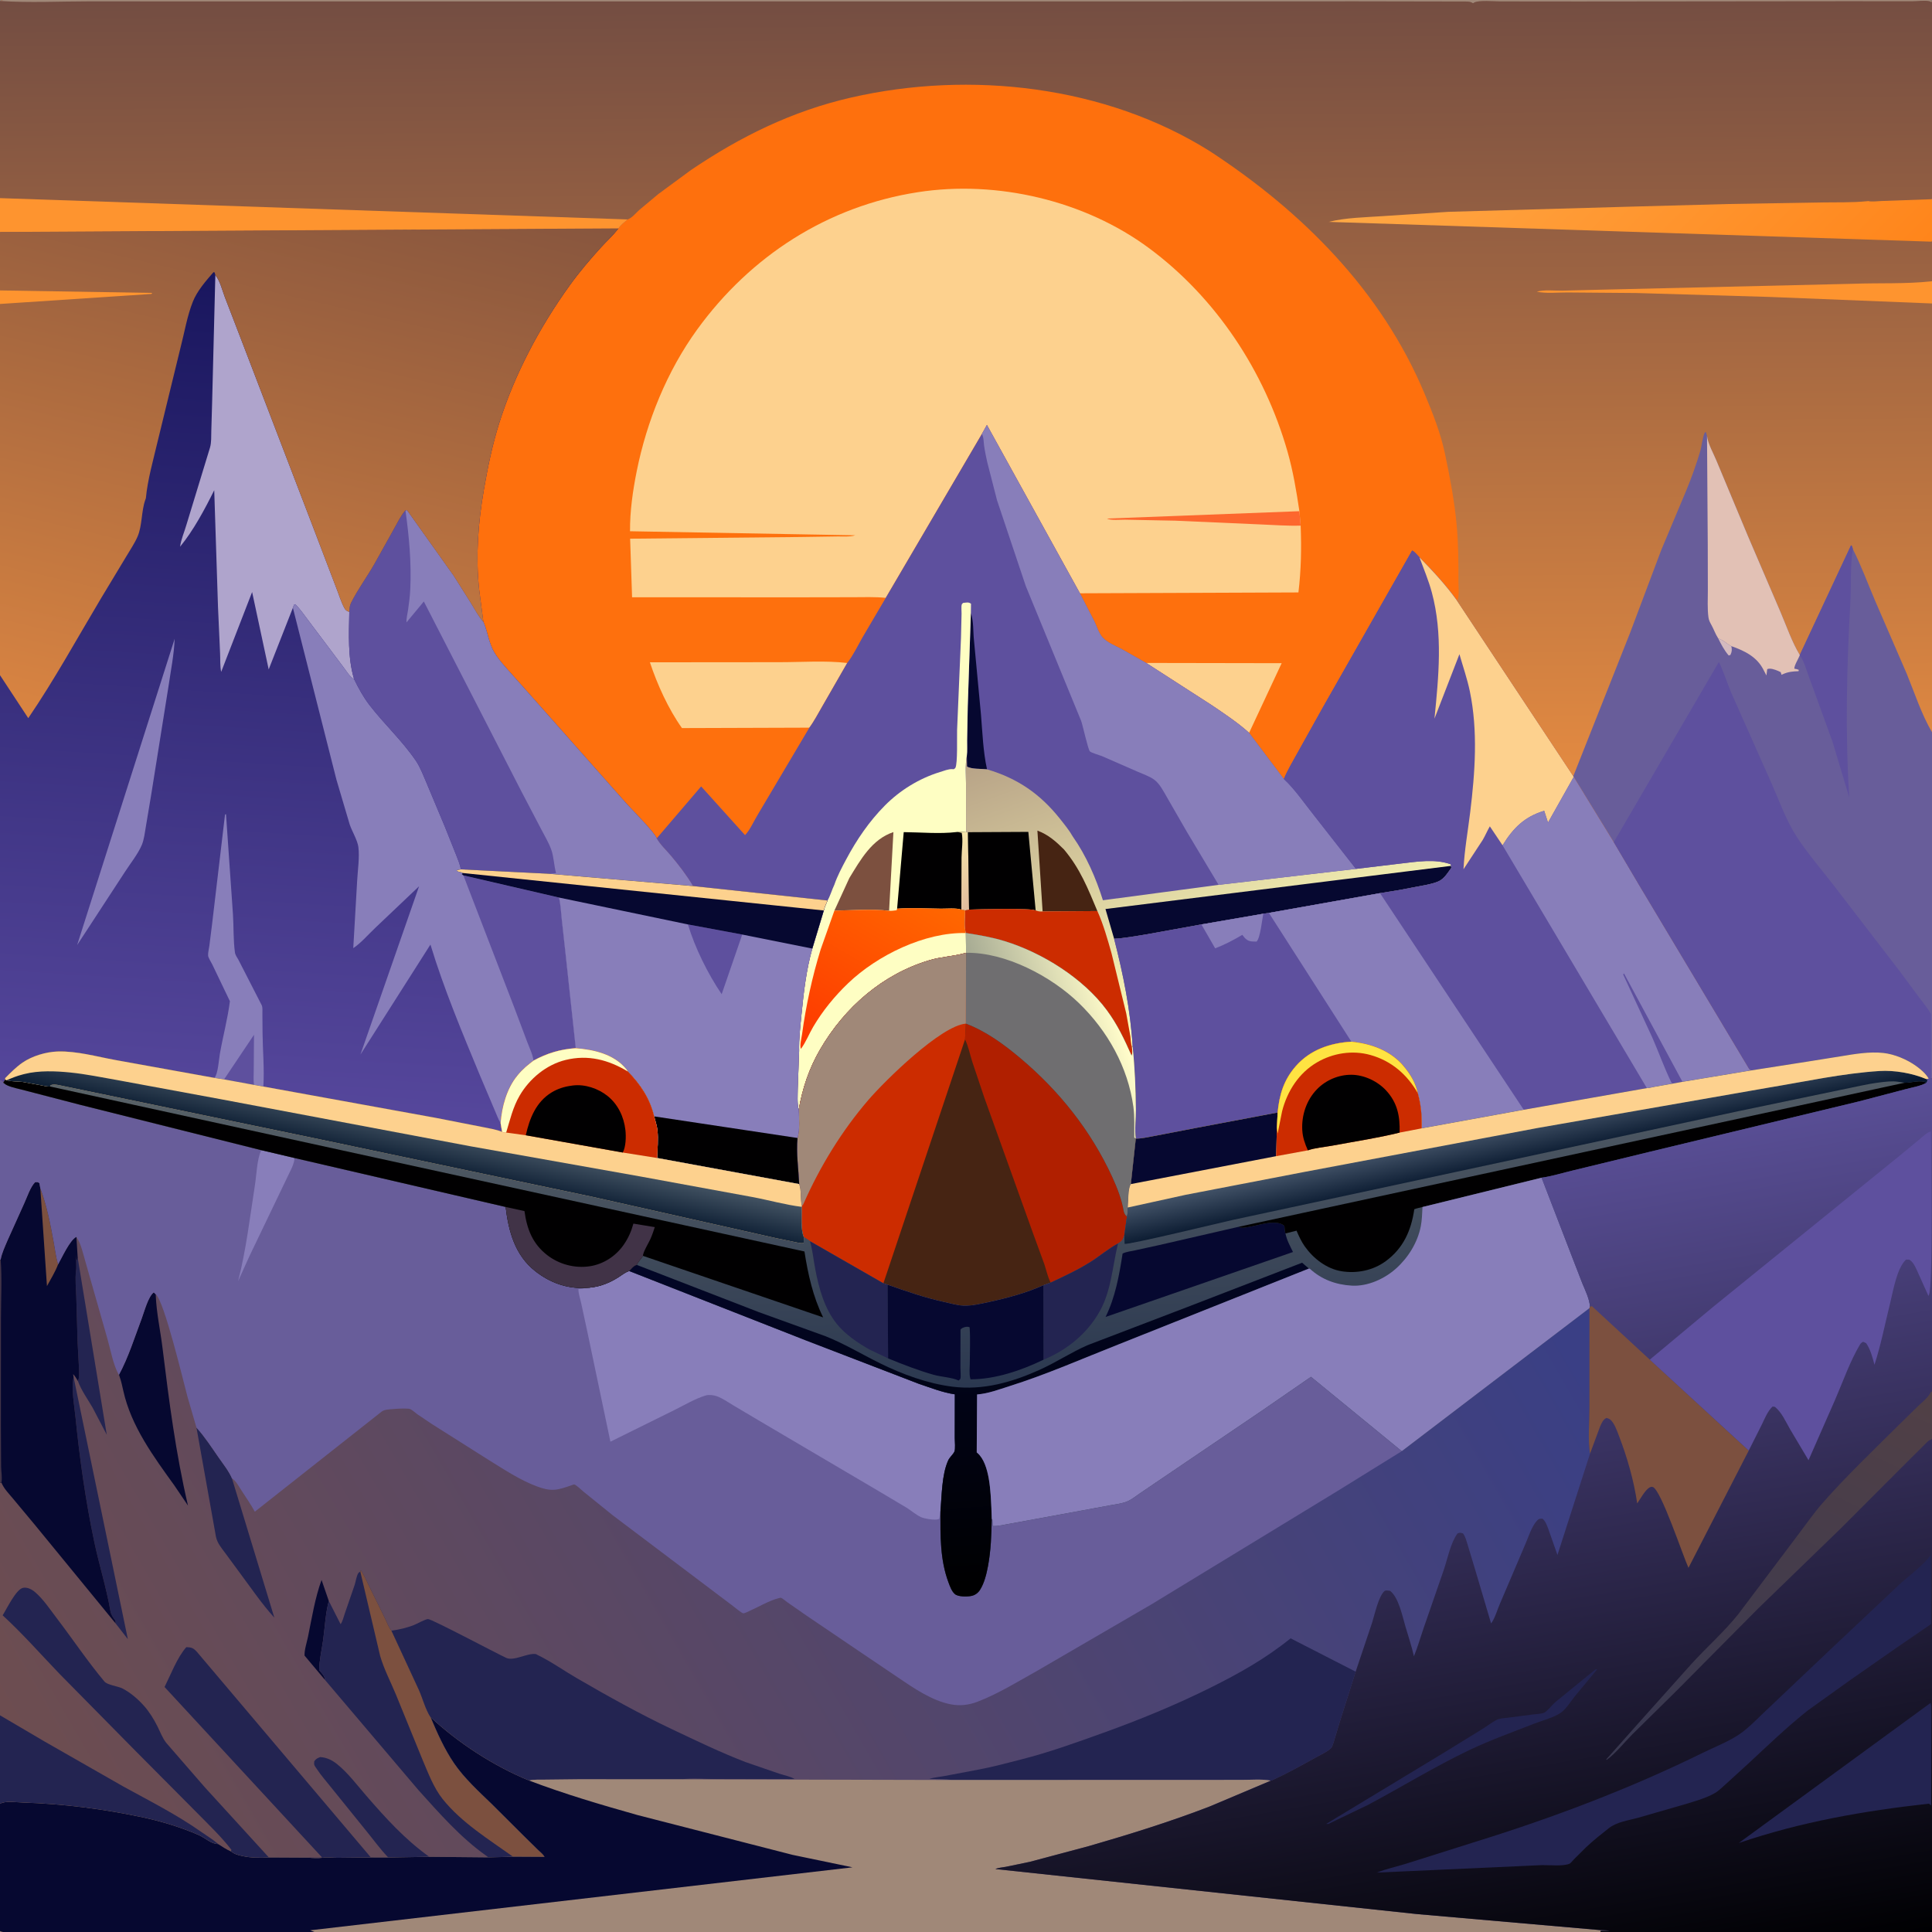 <svg version="1.1" xmlns="http://www.w3.org/2000/svg" style="display: block;" viewBox="0 0 2048 2048" width="1024" height="1024">
<rect x="0" y="0" width="2048" height="2048" fill="#808080" stroke="none"/>
<defs>
	<linearGradient id="Gradient1" gradientUnits="userSpaceOnUse" x1="1042.29" y1="937.653" x2="1003.53" y2="908.95">
		<stop class="stop0" offset="0" stop-opacity="1" stop-color="rgb(225,188,157)"/>
		<stop class="stop1" offset="1" stop-opacity="1" stop-color="rgb(246,230,170)"/>
	</linearGradient>
	<linearGradient id="Gradient2" gradientUnits="userSpaceOnUse" x1="875.244" y1="1112.87" x2="974.271" y2="939.831">
		<stop class="stop0" offset="0" stop-opacity="1" stop-color="rgb(254,58,0)"/>
		<stop class="stop1" offset="1" stop-opacity="1" stop-color="rgb(255,103,0)"/>
	</linearGradient>
	<linearGradient id="Gradient3" gradientUnits="userSpaceOnUse" x1="1220.99" y1="731.851" x2="1339.07" y2="1058.77">
		<stop class="stop0" offset="0" stop-opacity="1" stop-color="rgb(182,161,134)"/>
		<stop class="stop1" offset="1" stop-opacity="1" stop-color="rgb(255,255,186)"/>
	</linearGradient>
	<linearGradient id="Gradient4" gradientUnits="userSpaceOnUse" x1="1058.03" y1="1096.28" x2="1175.24" y2="1055.54">
		<stop class="stop0" offset="0" stop-opacity="1" stop-color="rgb(168,172,148)"/>
		<stop class="stop1" offset="1" stop-opacity="1" stop-color="rgb(255,252,202)"/>
	</linearGradient>
	<linearGradient id="Gradient5" gradientUnits="userSpaceOnUse" x1="307.367" y1="293.128" x2="251.447" y2="1180.51">
		<stop class="stop0" offset="0" stop-opacity="1" stop-color="rgb(25,22,94)"/>
		<stop class="stop1" offset="1" stop-opacity="1" stop-color="rgb(86,71,156)"/>
	</linearGradient>
	<linearGradient id="Gradient6" gradientUnits="userSpaceOnUse" x1="342.442" y1="171.751" x2="195.981" y2="795.226">
		<stop class="stop0" offset="0" stop-opacity="1" stop-color="rgb(136,86,62)"/>
		<stop class="stop1" offset="1" stop-opacity="1" stop-color="rgb(217,132,65)"/>
	</linearGradient>
	<linearGradient id="Gradient7" gradientUnits="userSpaceOnUse" x1="1022.72" y1="-6.185" x2="1028.56" y2="825.485">
		<stop class="stop0" offset="0" stop-opacity="1" stop-color="rgb(115,77,66)"/>
		<stop class="stop1" offset="1" stop-opacity="1" stop-color="rgb(227,138,65)"/>
	</linearGradient>
	<linearGradient id="Gradient8" gradientUnits="userSpaceOnUse" x1="1905.26" y1="394.976" x2="1581.74" y2="71.992">
		<stop class="stop0" offset="0" stop-opacity="1" stop-color="rgb(255,133,27)"/>
		<stop class="stop1" offset="1" stop-opacity="1" stop-color="rgb(255,167,68)"/>
	</linearGradient>
	<linearGradient id="Gradient9" gradientUnits="userSpaceOnUse" x1="78.689" y1="1952.32" x2="1525.53" y2="1117.18">
		<stop class="stop0" offset="0" stop-opacity="1" stop-color="rgb(109,77,80)"/>
		<stop class="stop1" offset="1" stop-opacity="1" stop-color="rgb(57,63,134)"/>
	</linearGradient>
	<linearGradient id="Gradient10" gradientUnits="userSpaceOnUse" x1="1047.59" y1="1469.58" x2="1033.52" y2="1110.66">
		<stop class="stop0" offset="0" stop-opacity="1" stop-color="rgb(43,56,80)"/>
		<stop class="stop1" offset="1" stop-opacity="1" stop-color="rgb(90,99,104)"/>
	</linearGradient>
	<linearGradient id="Gradient11" gradientUnits="userSpaceOnUse" x1="1047.16" y1="1688.79" x2="1025.18" y2="1321.9">
		<stop class="stop0" offset="0" stop-opacity="1" stop-color="rgb(0,0,0)"/>
		<stop class="stop1" offset="1" stop-opacity="1" stop-color="rgb(2,6,39)"/>
	</linearGradient>
	<linearGradient id="Gradient12" gradientUnits="userSpaceOnUse" x1="1616.14" y1="1233.54" x2="1607.52" y2="1192.9">
		<stop class="stop0" offset="0" stop-opacity="1" stop-color="rgb(7,23,45)"/>
		<stop class="stop1" offset="1" stop-opacity="1" stop-color="rgb(65,81,102)"/>
	</linearGradient>
	<linearGradient id="Gradient13" gradientUnits="userSpaceOnUse" x1="431.966" y1="1232.02" x2="440.014" y2="1193.99">
		<stop class="stop0" offset="0" stop-opacity="1" stop-color="rgb(15,32,53)"/>
		<stop class="stop1" offset="1" stop-opacity="1" stop-color="rgb(65,81,97)"/>
	</linearGradient>
	<linearGradient id="Gradient14" gradientUnits="userSpaceOnUse" x1="1647.36" y1="2115.49" x2="1496.76" y2="1236.79">
		<stop class="stop0" offset="0" stop-opacity="1" stop-color="rgb(0,0,2)"/>
		<stop class="stop1" offset="1" stop-opacity="1" stop-color="rgb(90,79,151)"/>
	</linearGradient>
	<linearGradient id="Gradient15" gradientUnits="userSpaceOnUse" x1="1996.5" y1="1455.06" x2="1804.53" y2="1860.01">
		<stop class="stop0" offset="0" stop-opacity="1" stop-color="rgb(81,64,70)"/>
		<stop class="stop1" offset="1" stop-opacity="1" stop-color="rgb(57,56,80)"/>
	</linearGradient>
</defs>
<path transform="translate(0,0)" fill="rgb(254,112,13)" d="M 0 1 C 3.714 -0.681 8.265 -0.066 12.269 -0.066 L 35.143 -0.063 L 119.296 -0.067 L 447.988 -0.066 L 2046 0 C 2047.85 1.171 2047.28 0.419 2048 2 L 2048 211.031 L 2048 255.8 L 2048 298.074 L 2048 321.683 L 2048 776.141 L 2048 1075 L 2048 1143.03 L 2048 1198.34 L 2048 1383.69 L 2048 1475.14 L 2048 1524.92 L 2048 1647 L 2048 1808.35 L 2048 1913.17 L 2048 2043 L 2048 2048 L 1696.46 2048 L 333.359 2048 L 93.501 2048.07 L 26.482 2048.07 C 19.052 2048.07 6.414 2049.9 0 2047 L 0 1912.15 L 0 1818.31 L 0 1571.94 L 0 1335.29 L 0 1145.11 L 0 715.716 L -0 322.204 L 0 307.874 L -0 245.903 L 0 210.018 L 0 1 z"/>
<path transform="translate(0,0)" fill="rgb(253,209,142)" d="M 1215 702.751 L 1358.61 703.007 L 1324.1 776.85 C 1312.26 766.114 1298.18 756.843 1284.98 747.849 L 1215 702.751 z"/>
<path transform="translate(0,0)" fill="rgb(253,209,142)" d="M 857.948 771.354 L 722.92 771.796 C 708.568 751.741 696.636 725.421 688.933 702.064 L 826.349 701.949 C 849.729 701.951 874.92 700.067 898.09 702.773 L 871.931 748.296 C 867.53 755.785 863.132 764.403 857.948 771.354 z"/>
<path transform="translate(0,0)" fill="rgb(253,209,142)" d="M 938.957 633.736 C 927.433 632.58 915.648 633.069 904.069 633.082 L 847.559 633.179 L 670.028 633.126 L 667.969 571.044 L 849.506 569.229 L 887.602 568.652 C 893.495 568.559 901.103 569.24 906.661 567.437 L 667.865 563.147 C 667.668 542.03 670.808 520.157 674.947 499.5 C 685.55 446.582 707.159 393.251 738.98 349.372 C 795.6 271.297 877.223 218.585 973.032 203.717 C 1056.75 190.724 1149.78 212.503 1218 263.03 C 1289.16 315.737 1340.52 393.69 1364.77 478.572 C 1370.72 499.389 1374.25 520.506 1377.41 541.885 L 1378.76 557.177 C 1379.67 581.386 1379.26 603.984 1376.39 628.01 L 1144.75 628.917 L 1046.17 450.472 L 1040.84 460.003 L 938.957 633.736 z"/>
<path transform="translate(0,0)" fill="rgb(253,103,46)" d="M 1378.76 557.177 C 1364.74 557.628 1350.42 556.468 1336.39 555.922 L 1245.74 551.947 L 1192.54 550.896 C 1188.01 550.826 1177.18 551.918 1173.5 549.687 L 1377.41 541.885 L 1378.76 557.177 z"/>
<path transform="translate(0,0)" fill="rgb(94,80,158)" d="M 1040.84 460.003 L 1046.17 450.472 L 1144.75 628.917 L 1160.01 658.5 C 1162.65 663.827 1164.73 671.161 1168.64 675.571 C 1173.69 681.271 1182.8 684.73 1189.5 688.319 L 1215 702.751 L 1284.98 747.849 C 1298.18 756.843 1312.26 766.114 1324.1 776.85 L 1360.93 825.797 C 1364.67 816.656 1370.12 807.706 1374.87 799.021 L 1402.73 749.089 L 1496.87 583.654 C 1498.91 583.922 1503.06 589.153 1504.7 590.815 C 1518.83 605.264 1532.9 620.358 1544.6 636.848 L 1667.76 822.743 L 1668.22 823.515 L 1710.66 892.711 L 1737.16 937.553 L 1852.96 1131.04 C 1854.25 1133.16 1854.32 1133.82 1856.72 1134.63 L 1783.49 1146.79 L 1773.69 1148.6 L 1754 1152.07 C 1751.54 1152.49 1748.15 1153.53 1745.76 1153.45 L 1615.23 1176.41 L 1507.04 1196.1 C 1507.3 1182.56 1506.51 1172.02 1502.93 1158.82 L 1502.84 1158.47 C 1500.42 1147.7 1495.16 1138.96 1488.15 1130.48 C 1474.24 1113.67 1453.63 1106.35 1432.53 1104.23 C 1410.11 1105.57 1388.84 1112.79 1373.62 1130.13 C 1360.82 1144.72 1356.17 1160.34 1354.34 1179.33 L 1268.5 1195.54 L 1222.91 1204.32 C 1216.91 1205.33 1210.07 1207.07 1203.99 1206.96 L 1198.76 1255.17 C 1195.55 1259.7 1196.15 1273.79 1195.44 1280.02 C 1195.29 1282.74 1195.56 1287.22 1194.63 1289.67 L 1191.84 1309.48 C 1190.29 1314.25 1189.79 1315.17 1185.49 1318.05 L 1185.12 1318.22 C 1174.85 1323.73 1165.93 1331.49 1156.09 1337.71 C 1142.51 1346.28 1128.23 1352.87 1113.74 1359.68 L 1106.02 1362.48 C 1087.93 1370.6 1067.73 1376.02 1048.41 1380.21 C 1039.74 1382.09 1029.89 1384.49 1021 1384.06 C 1014.55 1383.75 1007.8 1381.69 1001.49 1380.33 C 980.323 1375.74 961.256 1369.02 940.877 1361.89 L 936.417 1360.44 L 858.66 1315.82 C 856.702 1314.19 854.23 1312.82 852.09 1311.42 C 848.601 1303.49 849.971 1288.19 849.758 1279.3 L 850.064 1278.3 C 848.089 1270.93 849.799 1262.42 847.18 1255.17 C 846.417 1239.03 843.892 1222.45 845.441 1206.32 C 847.931 1196.88 847.128 1186.09 846.653 1176.39 C 844.937 1169.33 845.581 1161.09 845.653 1153.88 L 847.113 1113.93 C 846.804 1100.86 848.434 1087.56 849.694 1074.56 C 851.907 1051.7 854.78 1027.68 861.074 1005.54 L 873.278 965.142 C 874.1 961.46 875.751 958.029 877.234 954.573 L 734.667 939.255 C 728.023 928.014 719.528 916.956 711.108 906.99 C 706.042 900.994 700.02 895.557 696.125 888.707 L 743.237 833.64 L 789.769 885.243 C 794.981 879.955 799.115 870.383 803.067 863.911 L 857.948 771.354 C 863.132 764.403 867.53 755.785 871.931 748.296 L 898.09 702.773 C 904.206 695.04 909.109 684.751 914.023 676.121 L 938.957 633.736 L 1040.84 460.003 z"/>
<path transform="translate(0,0)" fill="rgb(6,8,48)" d="M 1029.15 649.81 C 1032.22 658.616 1031.44 669.305 1032.44 678.616 L 1039.87 757.506 C 1041.47 776.642 1042.13 796.781 1046.29 815.531 C 1040.44 814.825 1029.61 815.525 1025.03 812.5 L 1024.86 801.45 C 1025.55 796.191 1025.1 790.185 1025.19 784.85 L 1025.85 749.085 L 1029.15 649.81 z"/>
<path transform="translate(0,0)" fill="rgb(254,254,195)" d="M 884.448 937.846 C 887.585 928.652 892.414 919.562 896.981 911 C 908.119 890.119 921.38 870.651 938.105 853.794 C 954.202 837.571 974.576 825.099 996.422 818.383 C 1000.31 817.188 1005.27 815.147 1009.36 815.309 L 1011 815.419 C 1011.58 814.926 1012.36 814.6 1012.74 813.94 C 1015.27 809.525 1014.31 780.878 1014.55 774.035 L 1018.7 675.978 L 1019.3 650.497 C 1019.36 647.967 1018.81 643.032 1019.52 640.744 C 1019.73 640.038 1020.51 639.648 1021 639.1 C 1024.34 638.855 1026.58 637.916 1029.29 640 L 1029.15 649.81 L 1025.85 749.085 L 1025.19 784.85 C 1025.1 790.185 1025.55 796.191 1024.86 801.45 C 1022.97 811.265 1024.03 822.3 1024.04 832.291 L 1024.09 882.18 L 1026.09 882.165 L 1027.26 964.23 L 1023.11 965.091 C 1023.18 972.008 1021.86 982.635 1023.91 989.06 L 1024.05 1010.01 L 1022.54 1010.44 C 1010.55 1013.76 997.846 1014.17 985.617 1017.78 C 935.734 1032.49 895.35 1067.84 869.433 1112.35 C 857.622 1132.64 850.745 1153.34 846.653 1176.39 C 844.937 1169.33 845.581 1161.09 845.653 1153.88 L 847.113 1113.93 C 846.804 1100.86 848.434 1087.56 849.694 1074.56 C 851.907 1051.7 854.78 1027.68 861.074 1005.54 L 873.278 965.142 C 874.1 961.46 875.751 958.029 877.234 954.573 C 880.154 949.626 881.87 943.151 884.448 937.846 z"/>
<path transform="translate(0,0)" fill="rgb(124,80,63)" d="M 900.336 930.771 C 912.227 911.354 924.253 889.602 947.057 882.047 L 942.481 965.437 C 923.74 963.391 903.398 965.03 884.495 965.296 L 900.336 930.771 z"/>
<path transform="translate(0,0)" fill="rgb(1,0,1)" d="M 1024.09 882.18 L 1026.09 882.165 L 1027.26 964.23 L 1023.11 965.091 L 1019.05 964.216 C 1013.17 962.266 1003.75 963.292 997.495 963.227 C 982.202 963.067 966.192 962.045 950.976 963.235 L 957.987 882.094 C 976.088 882.238 996.031 884.148 1013.92 882.007 L 1014.77 881.893 C 1017.76 881.598 1021.09 881.984 1024.09 882.18 z"/>
<path transform="translate(0,0)" fill="url(#Gradient1)" d="M 1024.09 882.18 L 1026.09 882.165 L 1027.26 964.23 L 1023.11 965.091 L 1019.05 964.216 L 1019.28 909 C 1019.39 900.816 1021.03 890.858 1019.5 882.914 L 1014.77 881.893 C 1017.76 881.598 1021.09 881.984 1024.09 882.18 z"/>
<path transform="translate(0,0)" fill="url(#Gradient2)" d="M 950.976 963.235 C 966.192 962.045 982.202 963.067 997.495 963.227 C 1003.75 963.292 1013.17 962.266 1019.05 964.216 L 1023.11 965.091 C 1023.18 972.008 1021.86 982.635 1023.91 989.06 C 980.376 987.987 930.047 1012.62 899.151 1042.17 C 884.764 1055.93 872.147 1071.34 862.016 1088.5 C 857.627 1095.94 854.126 1105.1 848.971 1111.89 C 847.511 1108.13 849.64 1100.61 850.192 1096.51 C 854.241 1066.48 860.988 1035.42 869.938 1006.44 L 884.495 965.296 C 903.398 965.03 923.74 963.391 942.481 965.437 C 945.035 965.746 947.886 965.161 950.453 964.9 L 950.976 963.235 z"/>
<path transform="translate(0,0)" fill="url(#Gradient3)" d="M 1024.09 882.18 L 1024.04 832.291 C 1024.03 822.3 1022.97 811.265 1024.86 801.45 L 1025.03 812.5 C 1029.61 815.525 1040.44 814.825 1046.29 815.531 C 1078.68 825.087 1102.63 841.553 1123.71 868.081 C 1128.43 874.027 1133.41 880.139 1137.18 886.746 C 1151.4 906.912 1161.76 930.833 1169.13 954.292 L 1291.77 937.977 L 1437.31 921.062 L 1484.54 915.405 C 1502.05 913.433 1521.03 910.056 1538 916.246 L 1538.06 917.86 L 1538.47 919.944 C 1535.33 924.361 1532.01 929.691 1527.5 932.791 C 1523.52 935.528 1517.51 936.788 1512.84 937.854 L 1483 943.535 L 1462.87 946.795 L 1345.08 967.731 L 1339.13 968.605 L 1273.52 979.938 L 1214.88 990.562 C 1203.75 992.341 1192.28 994.542 1181.01 995.125 C 1190.71 1033.02 1198.36 1070.51 1200.66 1109.66 L 1199.92 1109.53 C 1200.05 1112.45 1200.83 1116.46 1199.5 1119 C 1191.73 1101.59 1184.68 1086.35 1173.23 1070.85 C 1148.22 1036.99 1105 1010.01 1065.07 997.684 C 1051.6 993.526 1037.82 991.2 1023.91 989.06 C 1021.86 982.635 1023.18 972.008 1023.11 965.091 L 1027.26 964.23 L 1026.09 882.165 L 1024.09 882.18 z"/>
<path transform="translate(0,0)" fill="rgb(70,36,19)" d="M 1105.2 966.164 L 1099.69 880.477 C 1111.19 884.717 1119.32 891.954 1127.87 900.476 C 1144.93 920.741 1153.21 941.742 1163.26 965.759 L 1105.2 966.164 z"/>
<path transform="translate(0,0)" fill="rgb(1,0,1)" d="M 1026.09 882.165 L 1090.08 881.823 L 1097.84 965.079 C 1092.69 962.43 1036.14 963.817 1027.26 964.23 L 1026.09 882.165 z"/>
<path transform="translate(0,0)" fill="rgb(6,8,48)" d="M 1538.06 917.86 L 1538.47 919.944 C 1535.33 924.361 1532.01 929.691 1527.5 932.791 C 1523.52 935.528 1517.51 936.788 1512.84 937.854 L 1483 943.535 L 1462.87 946.795 L 1345.08 967.731 L 1339.13 968.605 L 1273.52 979.938 L 1214.88 990.562 C 1203.75 992.341 1192.28 994.542 1181.01 995.125 L 1171.84 963.593 L 1538.06 917.86 z"/>
<path transform="translate(0,0)" fill="rgb(204,44,0)" d="M 1027.26 964.23 C 1036.14 963.817 1092.69 962.43 1097.84 965.079 C 1100.66 966.118 1102.2 966.376 1105.2 966.164 L 1163.26 965.759 C 1169.64 979.907 1174.01 995.486 1178.23 1010.41 L 1193.84 1074.19 L 1198.28 1098.67 C 1198.76 1101.81 1198.76 1106.75 1199.92 1109.53 C 1200.05 1112.45 1200.83 1116.46 1199.5 1119 C 1191.73 1101.59 1184.68 1086.35 1173.23 1070.85 C 1148.22 1036.99 1105 1010.01 1065.07 997.684 C 1051.6 993.526 1037.82 991.2 1023.91 989.06 C 1021.86 982.635 1023.18 972.008 1023.11 965.091 L 1027.26 964.23 z"/>
<path transform="translate(0,0)" fill="rgb(94,80,158)" d="M 1345.08 967.731 L 1432.53 1104.23 C 1410.11 1105.57 1388.84 1112.79 1373.62 1130.13 C 1360.82 1144.72 1356.17 1160.34 1354.34 1179.33 L 1268.5 1195.54 L 1222.91 1204.32 C 1216.91 1205.33 1210.07 1207.07 1203.99 1206.96 C 1202.57 1197.63 1204.19 1185.9 1204.1 1176.25 C 1203.9 1154.04 1203 1131.74 1200.66 1109.66 C 1198.36 1070.51 1190.71 1033.02 1181.01 995.125 C 1192.28 994.542 1203.75 992.341 1214.88 990.562 L 1273.52 979.938 L 1339.13 968.605 L 1345.08 967.731 z"/>
<path transform="translate(0,0)" fill="rgb(136,126,186)" d="M 1273.52 979.938 L 1339.13 968.605 C 1337.91 974.68 1335.98 994.347 1332 998.137 C 1326.64 997.918 1323.89 998.482 1319.74 994.5 L 1316.88 990.98 C 1307.53 996.523 1298.32 1001.39 1288.13 1005.28 L 1273.52 979.938 z"/>
<path transform="translate(0,0)" fill="rgb(136,126,186)" d="M 1040.84 460.003 L 1046.17 450.472 L 1144.75 628.917 L 1160.01 658.5 C 1162.65 663.827 1164.73 671.161 1168.64 675.571 C 1173.69 681.271 1182.8 684.73 1189.5 688.319 L 1215 702.751 L 1284.98 747.849 C 1298.18 756.843 1312.26 766.114 1324.1 776.85 L 1360.93 825.797 C 1372.71 836.713 1382.91 851.86 1393.04 864.5 L 1437.31 921.062 L 1291.77 937.977 L 1257.9 881.375 L 1237.15 845.348 C 1233.42 838.977 1229.34 830.621 1223.27 826.304 C 1218.29 822.767 1211.23 820.419 1205.61 817.902 L 1168.06 801.491 C 1165.64 800.503 1156.81 798.051 1155.31 796.486 C 1153.31 794.385 1147.72 768.621 1146.04 764.109 L 1087.4 621.325 L 1056.89 530.314 L 1046.5 489.838 C 1045.22 483.991 1043.92 477.929 1043.13 472 C 1042.59 467.96 1042.87 463.636 1040.84 460.003 z"/>
<path transform="translate(0,0)" fill="rgb(70,36,19)" d="M 1023.91 989.06 C 1037.82 991.2 1051.6 993.526 1065.07 997.684 C 1105 1010.01 1148.22 1036.99 1173.23 1070.85 C 1184.68 1086.35 1191.73 1101.59 1199.5 1119 C 1200.83 1116.46 1200.05 1112.45 1199.92 1109.53 L 1200.66 1109.66 C 1203 1131.74 1203.9 1154.04 1204.1 1176.25 C 1204.19 1185.9 1202.57 1197.63 1203.99 1206.96 L 1198.76 1255.17 C 1195.55 1259.7 1196.15 1273.79 1195.44 1280.02 C 1195.29 1282.74 1195.56 1287.22 1194.63 1289.67 L 1191.84 1309.48 C 1190.29 1314.25 1189.79 1315.17 1185.49 1318.05 L 1185.12 1318.22 C 1174.85 1323.73 1165.93 1331.49 1156.09 1337.71 C 1142.51 1346.28 1128.23 1352.87 1113.74 1359.68 L 1106.02 1362.48 C 1087.93 1370.6 1067.73 1376.02 1048.41 1380.21 C 1039.74 1382.09 1029.89 1384.49 1021 1384.06 C 1014.55 1383.75 1007.8 1381.69 1001.49 1380.33 C 980.323 1375.74 961.256 1369.02 940.877 1361.89 L 936.417 1360.44 L 858.66 1315.82 C 856.702 1314.19 854.23 1312.82 852.09 1311.42 C 848.601 1303.49 849.971 1288.19 849.758 1279.3 L 850.064 1278.3 C 848.089 1270.93 849.799 1262.42 847.18 1255.17 C 846.417 1239.03 843.892 1222.45 845.441 1206.32 C 847.931 1196.88 847.128 1186.09 846.653 1176.39 C 850.745 1153.34 857.622 1132.64 869.433 1112.35 C 895.35 1067.84 935.734 1032.49 985.617 1017.78 C 997.846 1014.17 1010.55 1013.76 1022.54 1010.44 L 1024.05 1010.01 L 1023.91 989.06 z"/>
<path transform="translate(0,0)" fill="rgb(176,31,0)" d="M 1023.87 1085.1 C 1045.02 1093.01 1064.35 1107.15 1081.49 1121.6 C 1122.89 1156.48 1156.27 1198.28 1179 1247.61 C 1184.18 1258.86 1189.1 1271.47 1191.12 1283.71 C 1191.49 1285.91 1192.8 1288.3 1194.63 1289.67 L 1191.84 1309.48 C 1190.29 1314.25 1189.79 1315.17 1185.49 1318.05 L 1185.12 1318.22 C 1174.85 1323.73 1165.93 1331.49 1156.09 1337.71 C 1142.51 1346.28 1128.23 1352.87 1113.74 1359.68 C 1110.66 1353.75 1109.14 1346.37 1107 1340 L 1094.67 1306.24 L 1043.21 1162.94 L 1030.66 1125.51 C 1028.18 1117.69 1026.55 1109.19 1022.97 1101.82 L 1023.87 1085.1 z"/>
<path transform="translate(0,0)" fill="rgb(111,110,112)" d="M 1023.91 989.06 C 1037.82 991.2 1051.6 993.526 1065.07 997.684 C 1105 1010.01 1148.22 1036.99 1173.23 1070.85 C 1184.68 1086.35 1191.73 1101.59 1199.5 1119 C 1200.83 1116.46 1200.05 1112.45 1199.92 1109.53 L 1200.66 1109.66 C 1203 1131.74 1203.9 1154.04 1204.1 1176.25 C 1204.19 1185.9 1202.57 1197.63 1203.99 1206.96 L 1198.76 1255.17 C 1195.55 1259.7 1196.15 1273.79 1195.44 1280.02 C 1195.29 1282.74 1195.56 1287.22 1194.63 1289.67 C 1192.8 1288.3 1191.49 1285.91 1191.12 1283.71 C 1189.1 1271.47 1184.18 1258.86 1179 1247.61 C 1156.27 1198.28 1122.89 1156.48 1081.49 1121.6 C 1064.35 1107.15 1045.02 1093.01 1023.87 1085.1 L 1024.05 1010.01 L 1023.91 989.06 z"/>
<path transform="translate(0,0)" fill="url(#Gradient4)" d="M 1023.91 989.06 C 1037.82 991.2 1051.6 993.526 1065.07 997.684 C 1105 1010.01 1148.22 1036.99 1173.23 1070.85 C 1184.68 1086.35 1191.73 1101.59 1199.5 1119 C 1200.83 1116.46 1200.05 1112.45 1199.92 1109.53 L 1200.66 1109.66 C 1203 1131.74 1203.9 1154.04 1204.1 1176.25 C 1204.19 1185.9 1202.57 1197.63 1203.99 1206.96 L 1202.39 1205.87 C 1202.28 1195.16 1202.87 1183.87 1201.42 1173.25 C 1195.67 1131.2 1174.2 1092.92 1143.91 1063.53 C 1114.46 1034.96 1065.95 1009.3 1024.05 1010.01 L 1023.91 989.06 z"/>
<path transform="translate(0,0)" fill="rgb(204,44,0)" d="M 1024.05 1010.01 L 1023.87 1085.1 L 1022.97 1101.82 L 936.417 1360.44 L 858.66 1315.82 C 856.702 1314.19 854.23 1312.82 852.09 1311.42 C 848.601 1303.49 849.971 1288.19 849.758 1279.3 L 850.064 1278.3 C 848.089 1270.93 849.799 1262.42 847.18 1255.17 C 846.417 1239.03 843.892 1222.45 845.441 1206.32 C 847.931 1196.88 847.128 1186.09 846.653 1176.39 C 850.745 1153.34 857.622 1132.64 869.433 1112.35 C 895.35 1067.84 935.734 1032.49 985.617 1017.78 C 997.846 1014.17 1010.55 1013.76 1022.54 1010.44 L 1024.05 1010.01 z"/>
<path transform="translate(0,0)" fill="rgb(160,136,120)" d="M 1024.05 1010.01 L 1023.87 1085.1 C 997.513 1087.14 938.155 1145.46 920.409 1166.12 C 892.283 1198.87 869.311 1236.37 851.87 1275.8 C 851.223 1277.26 851.396 1276.8 850.064 1278.3 C 848.089 1270.93 849.799 1262.42 847.18 1255.17 C 846.417 1239.03 843.892 1222.45 845.441 1206.32 C 847.931 1196.88 847.128 1186.09 846.653 1176.39 C 850.745 1153.34 857.622 1132.64 869.433 1112.35 C 895.35 1067.84 935.734 1032.49 985.617 1017.78 C 997.846 1014.17 1010.55 1013.76 1022.54 1010.44 L 1024.05 1010.01 z"/>
<path transform="translate(0,0)" fill="rgb(94,80,158)" d="M 1360.93 825.797 C 1364.67 816.656 1370.12 807.706 1374.87 799.021 L 1402.73 749.089 L 1496.87 583.654 C 1498.91 583.922 1503.06 589.153 1504.7 590.815 C 1518.83 605.264 1532.9 620.358 1544.6 636.848 L 1667.76 822.743 L 1668.22 823.515 L 1710.66 892.711 L 1737.16 937.553 L 1852.96 1131.04 C 1854.25 1133.16 1854.32 1133.82 1856.72 1134.63 L 1783.49 1146.79 L 1773.69 1148.6 L 1754 1152.07 C 1751.54 1152.49 1748.15 1153.53 1745.76 1153.45 L 1615.23 1176.41 L 1507.04 1196.1 C 1507.3 1182.56 1506.51 1172.02 1502.93 1158.82 L 1502.84 1158.47 C 1500.42 1147.7 1495.16 1138.96 1488.15 1130.48 C 1474.24 1113.67 1453.63 1106.35 1432.53 1104.23 L 1345.08 967.731 L 1462.87 946.795 L 1483 943.535 L 1512.84 937.854 C 1517.51 936.788 1523.52 935.528 1527.5 932.791 C 1532.01 929.691 1535.33 924.361 1538.47 919.944 L 1538.06 917.86 L 1538 916.246 C 1521.03 910.056 1502.05 913.433 1484.54 915.405 L 1437.31 921.062 L 1393.04 864.5 C 1382.91 851.86 1372.71 836.713 1360.93 825.797 z"/>
<path transform="translate(0,0)" fill="rgb(253,209,142)" d="M 1504.7 590.815 C 1518.83 605.264 1532.9 620.358 1544.6 636.848 L 1667.76 822.743 L 1668.22 823.515 L 1640.95 871.956 L 1636.91 859.492 C 1616.08 865.704 1603.99 877.797 1592.78 896.068 L 1579.29 875.956 C 1576.55 880.673 1574.47 885.742 1571.69 890.456 L 1551.37 921.448 C 1552.38 901.18 1555.97 881.354 1558.44 861.244 C 1563.62 819.015 1566.82 774.764 1558.08 732.781 C 1555.3 719.426 1550.81 706.568 1547.05 693.478 L 1520.6 761.77 C 1525.02 717.179 1529.62 672.044 1517.82 628.088 C 1514.38 615.293 1509.26 603.22 1504.7 590.815 z"/>
<path transform="translate(0,0)" fill="rgb(136,126,186)" d="M 1345.08 967.731 L 1462.87 946.795 L 1615.23 1176.41 L 1507.04 1196.1 C 1507.3 1182.56 1506.51 1172.02 1502.93 1158.82 L 1502.84 1158.47 C 1500.42 1147.7 1495.16 1138.96 1488.15 1130.48 C 1474.24 1113.67 1453.63 1106.35 1432.53 1104.23 L 1345.08 967.731 z"/>
<path transform="translate(0,0)" fill="rgb(136,126,186)" d="M 1668.22 823.515 L 1710.66 892.711 L 1737.16 937.553 L 1852.96 1131.04 C 1854.25 1133.16 1854.32 1133.82 1856.72 1134.63 L 1783.49 1146.79 L 1773.69 1148.6 L 1754 1152.07 C 1751.54 1152.49 1748.15 1153.53 1745.76 1153.45 L 1592.78 896.068 C 1603.99 877.797 1616.08 865.704 1636.91 859.492 L 1640.95 871.956 L 1668.22 823.515 z"/>
<path transform="translate(0,0)" fill="rgb(94,80,158)" d="M 1773.69 1148.6 C 1771.87 1147.91 1772.23 1148.47 1771.62 1147.23 C 1764.24 1132.14 1758.47 1115.71 1751.69 1100.26 L 1720.63 1033 L 1721.5 1031.89 L 1783.49 1146.79 L 1773.69 1148.6 z"/>
<path transform="translate(0,0)" fill="url(#Gradient5)" d="M 655.626 242.078 L 654.388 243.668 C 649.305 250.097 642.932 255.807 637.4 261.888 C 625.571 274.889 614.175 288.27 603.891 302.538 C 571.984 346.805 545.277 397.068 528.956 449.242 C 521.815 472.069 517.146 494.97 513.04 518.5 C 506.879 553.807 504.088 589.362 507.943 625.099 L 512.397 659.274 L 512.854 660.358 C 517.054 670.56 518.281 682.254 524.022 691.748 C 529.511 700.827 537.494 709.011 544.5 716.98 L 577.448 754.07 L 663.484 851.26 C 669.257 857.657 694.133 882.641 696.125 888.707 C 700.02 895.557 706.042 900.994 711.108 906.99 C 719.528 916.956 728.023 928.014 734.667 939.255 L 877.234 954.573 C 875.751 958.029 874.1 961.46 873.278 965.142 L 861.074 1005.54 C 854.78 1027.68 851.907 1051.7 849.694 1074.56 C 848.434 1087.56 846.804 1100.86 847.113 1113.93 L 845.653 1153.88 C 845.581 1161.09 844.937 1169.33 846.653 1176.39 C 847.128 1186.09 847.931 1196.88 845.441 1206.32 C 843.892 1222.45 846.417 1239.03 847.18 1255.17 L 696.629 1227.52 C 696.936 1218.11 697.933 1207.59 696.939 1198.24 C 696.422 1193.38 694.649 1188.16 693.427 1183.41 C 688.983 1164.47 678.947 1149.56 665.555 1135.83 C 664.899 1134.67 664.801 1134.4 663.832 1133.22 C 650.92 1117.44 629.554 1112.58 610.34 1111.13 C 593.751 1112.3 580.177 1116.35 565.523 1124.3 C 559.454 1128.94 554.077 1133.26 549.238 1139.18 L 548.134 1140.52 C 537.16 1154.03 531.834 1173.49 530.654 1190.57 L 532.256 1199.85 C 525.636 1197.06 517.86 1196.07 510.832 1194.56 L 460.909 1184.79 L 279.162 1151.79 L 269.262 1150.04 L 237.533 1144.22 L 227.277 1142.61 L 122.587 1123.71 C 102.523 1120.1 81.484 1113.97 61 1114.64 C 48.621 1115.05 34.032 1119.43 23.82 1126.46 C 17.091 1131.1 11.262 1137.04 5.514 1142.8 L 5.523 1144.44 L 3.473 1147.66 C 2.061 1145.94 2.289 1145.67 0 1145.11 L 0 715.716 L -0 322.204 L 0 307.874 L -0 245.903 L 655.626 242.078 z"/>
<path transform="translate(0,0)" fill="rgb(136,126,186)" d="M 185.149 677.127 C 184.524 694.078 180.956 711.22 178.55 728.004 L 160.118 843.39 L 154.612 876.264 C 153.528 882.548 152.766 889.99 150.236 895.896 C 146.216 905.278 138.317 915.186 132.719 923.798 L 81.749 1001.85 L 185.149 677.127 z"/>
<path transform="translate(0,0)" fill="rgb(136,126,186)" d="M 227.277 1142.61 C 231.085 1138.77 232.044 1122.89 233.091 1116.95 C 236.348 1098.49 241.347 1079.88 243.714 1061.34 L 225.104 1022.54 C 223.966 1020.15 220.785 1015.31 220.599 1013 C 220.356 1009.98 221.583 1005.4 221.963 1002.32 L 224.824 979.5 L 238.522 863.5 L 239.567 863.025 L 246.961 969.5 C 247.787 982.436 247.264 996.761 249.023 1009.5 C 249.43 1012.45 251.239 1014.77 252.679 1017.28 L 277.543 1065.79 C 278.525 1068.3 278.119 1071.85 278.154 1074.51 L 278.306 1095 C 278.503 1113.59 280.369 1133.29 279.162 1151.79 L 269.262 1150.04 L 237.533 1144.22 L 227.277 1142.61 z"/>
<path transform="translate(0,0)" fill="rgb(94,80,158)" d="M 237.533 1144.22 L 269.254 1096.91 L 268.974 1134 C 269.015 1139.06 268.474 1145.08 269.262 1150.04 L 237.533 1144.22 z"/>
<path transform="translate(0,0)" fill="rgb(175,164,204)" d="M 228.268 291.611 C 233.277 297.674 235.469 307.379 238.266 314.753 L 254.46 356.809 L 331.733 558.389 L 356.489 623.296 C 359.237 630.162 361.532 638.016 365.009 644.5 C 366.378 647.054 367.653 647.704 370.281 648.632 C 369.838 671.661 368.54 697.496 375.331 719.836 C 371.386 718.51 366.402 710.192 363.803 706.892 L 327.841 659.029 C 323.02 652.797 318.605 646.073 313.017 640.5 L 311.798 640.885 L 310.464 644.296 L 284.825 709.597 L 267.257 627.58 L 234.461 712.215 C 233.136 706.013 233.629 698.833 233.292 692.43 L 231.088 643.312 L 227.087 519.668 C 217.139 539.707 205.127 562.229 190.93 579.504 C 191.784 572.058 195.489 563.778 197.572 556.474 L 222.659 474.284 C 224.189 468.888 223.831 462.61 223.988 457.016 L 224.845 427.206 L 228.268 291.611 z"/>
<path transform="translate(0,0)" fill="rgb(136,126,186)" d="M 310.464 644.296 L 311.798 640.885 L 313.017 640.5 C 318.605 646.073 323.02 652.797 327.841 659.029 L 363.803 706.892 C 366.402 710.192 371.386 718.51 375.331 719.836 C 379.878 729.276 385.232 739.045 391.637 747.359 C 407.262 767.639 426.29 785.079 440.806 806.391 C 445.528 813.322 448.683 821.976 452.015 829.628 L 471.738 876.746 L 483.537 906.307 C 485.322 911.027 487.815 916.571 488.459 921.555 L 484.014 922.5 C 485.836 924.948 488.299 923.941 490.787 925.44 L 489.529 926.571 L 491.219 927.948 L 592.524 951.423 C 594.356 959.041 594.692 966.873 595.5 974.642 L 599.209 1008.23 L 610.34 1111.13 C 593.751 1112.3 580.177 1116.35 565.523 1124.3 C 559.454 1128.94 554.077 1133.26 549.238 1139.18 L 548.134 1140.52 C 537.16 1154.03 531.834 1173.49 530.654 1190.57 C 528.024 1186.19 526.385 1181.23 524.273 1176.57 L 509.169 1140.95 C 490.206 1095.19 470.665 1048.7 456.282 1001.28 L 382.069 1117.9 L 444.236 939.496 L 397.635 983.734 C 390.44 990.547 382.595 999.713 374.474 1005.08 L 378.623 933.232 C 379.232 922.093 381.277 908.796 379.883 897.845 C 378.985 890.783 373.163 881.223 370.739 874.123 L 356.639 826.5 L 310.464 644.296 z"/>
<path transform="translate(0,0)" fill="rgb(94,80,158)" d="M 491.219 927.948 L 592.524 951.423 C 594.356 959.041 594.692 966.873 595.5 974.642 L 599.209 1008.23 L 610.34 1111.13 C 593.751 1112.3 580.177 1116.35 565.523 1124.3 C 564.764 1117.79 561.349 1111.16 559.065 1105 L 545.147 1068 L 491.219 927.948 z"/>
<path transform="translate(0,0)" fill="rgb(94,80,158)" d="M 429.775 540.982 L 431.496 540.862 L 480.751 610.06 L 499.02 639 C 503.232 645.931 507.012 653.156 512.397 659.274 L 512.854 660.358 C 517.054 670.56 518.281 682.254 524.022 691.748 C 529.511 700.827 537.494 709.011 544.5 716.98 L 577.448 754.07 L 663.484 851.26 C 669.257 857.657 694.133 882.641 696.125 888.707 C 700.02 895.557 706.042 900.994 711.108 906.99 C 719.528 916.956 728.023 928.014 734.667 939.255 L 580.824 926.151 L 488.459 921.555 C 487.815 916.571 485.322 911.027 483.537 906.307 L 471.738 876.746 L 452.015 829.628 C 448.683 821.976 445.528 813.322 440.806 806.391 C 426.29 785.079 407.262 767.639 391.637 747.359 C 385.232 739.045 379.878 729.276 375.331 719.836 C 368.54 697.496 369.838 671.661 370.281 648.632 C 370.426 645.089 370.665 641.873 372.293 638.662 C 379.227 624.98 388.791 611.822 396.521 598.461 L 417.409 561.084 C 421.17 554.397 424.798 546.784 429.775 540.982 z"/>
<path transform="translate(0,0)" fill="rgb(136,126,186)" d="M 429.775 540.982 L 431.496 540.862 L 480.751 610.06 L 499.02 639 C 503.232 645.931 507.012 653.156 512.397 659.274 L 512.854 660.358 C 517.054 670.56 518.281 682.254 524.022 691.748 C 529.511 700.827 537.494 709.011 544.5 716.98 L 577.448 754.07 L 663.484 851.26 C 669.257 857.657 694.133 882.641 696.125 888.707 C 700.02 895.557 706.042 900.994 711.108 906.99 C 719.528 916.956 728.023 928.014 734.667 939.255 L 580.824 926.151 C 583.774 926.144 586.55 926.196 589.442 925.5 C 587.173 917.377 587.138 908.472 584.309 900.554 C 581.748 893.388 577.569 886.407 574.039 879.672 L 552.953 839.416 L 449.286 637.6 L 430.848 659.813 C 430.684 655.482 431.948 650.703 432.587 646.386 C 433.656 639.157 434.594 631.615 434.918 624.312 C 436.169 596.169 433.689 568.822 429.775 540.982 z"/>
<path transform="translate(0,0)" fill="rgb(136,126,186)" d="M 488.459 921.555 L 580.824 926.151 L 734.667 939.255 L 877.234 954.573 C 875.751 958.029 874.1 961.46 873.278 965.142 L 861.074 1005.54 C 854.78 1027.68 851.907 1051.7 849.694 1074.56 C 848.434 1087.56 846.804 1100.86 847.113 1113.93 L 845.653 1153.88 C 845.581 1161.09 844.937 1169.33 846.653 1176.39 C 847.128 1186.09 847.931 1196.88 845.441 1206.32 C 843.892 1222.45 846.417 1239.03 847.18 1255.17 L 696.629 1227.52 C 696.936 1218.11 697.933 1207.59 696.939 1198.24 C 696.422 1193.38 694.649 1188.16 693.427 1183.41 C 688.983 1164.47 678.947 1149.56 665.555 1135.83 C 664.899 1134.67 664.801 1134.4 663.832 1133.22 C 650.92 1117.44 629.554 1112.58 610.34 1111.13 L 599.209 1008.23 L 595.5 974.642 C 594.692 966.873 594.356 959.041 592.524 951.423 L 491.219 927.948 L 489.529 926.571 L 490.787 925.44 C 488.299 923.941 485.836 924.948 484.014 922.5 L 488.459 921.555 z"/>
<path transform="translate(0,0)" fill="rgb(94,80,158)" d="M 729.222 979.936 L 786.808 990.649 L 764.997 1053.89 C 750.301 1032.18 736.824 1005.03 729.222 979.936 z"/>
<path transform="translate(0,0)" fill="rgb(1,0,1)" d="M 693.427 1183.41 L 845.441 1206.32 C 843.892 1222.45 846.417 1239.03 847.18 1255.17 L 696.629 1227.52 C 696.936 1218.11 697.933 1207.59 696.939 1198.24 C 696.422 1193.38 694.649 1188.16 693.427 1183.41 z"/>
<path transform="translate(0,0)" fill="rgb(6,8,48)" d="M 488.459 921.555 L 580.824 926.151 L 734.667 939.255 L 877.234 954.573 C 875.751 958.029 874.1 961.46 873.278 965.142 L 861.074 1005.54 L 786.808 990.649 L 729.222 979.936 L 592.524 951.423 L 491.219 927.948 L 489.529 926.571 L 490.787 925.44 C 488.299 923.941 485.836 924.948 484.014 922.5 L 488.459 921.555 z"/>
<path transform="translate(0,0)" fill="rgb(253,209,142)" d="M 488.459 921.555 L 580.824 926.151 L 734.667 939.255 L 877.234 954.573 C 875.751 958.029 874.1 961.46 873.278 965.142 L 490.787 925.44 C 488.299 923.941 485.836 924.948 484.014 922.5 L 488.459 921.555 z"/>
<path transform="translate(0,0)" fill="url(#Gradient6)" d="M 655.626 242.078 L 654.388 243.668 C 649.305 250.097 642.932 255.807 637.4 261.888 C 625.571 274.889 614.175 288.27 603.891 302.538 C 571.984 346.805 545.277 397.068 528.956 449.242 C 521.815 472.069 517.146 494.97 513.04 518.5 C 506.879 553.807 504.088 589.362 507.943 625.099 L 512.397 659.274 C 507.012 653.156 503.232 645.931 499.02 639 L 480.751 610.06 L 431.496 540.862 L 429.775 540.982 C 424.798 546.784 421.17 554.397 417.409 561.084 L 396.521 598.461 C 388.791 611.822 379.227 624.98 372.293 638.662 C 370.665 641.873 370.426 645.089 370.281 648.632 C 367.653 647.704 366.378 647.054 365.009 644.5 C 361.532 638.016 359.237 630.162 356.489 623.296 L 331.733 558.389 L 254.46 356.809 L 238.266 314.753 C 235.469 307.379 233.277 297.674 228.268 291.611 L 227.5 288.773 L 226.329 288.5 C 218.334 297.657 209.031 308.3 204.472 319.693 C 198.331 335.039 195.477 352.843 191.275 368.865 L 167.048 468.159 C 162.522 487.483 156.429 508.541 154.617 528.23 L 154.03 529.815 C 149.721 541.913 150.844 557.118 145.859 568.693 C 142.705 576.015 137.769 583.216 133.712 590.095 L 106.988 634.414 C 81.742 676.69 57.696 720.599 29.951 761.267 L 0 715.716 L -0 322.204 L 0 307.874 L -0 245.903 L 655.626 242.078 z"/>
<path transform="translate(0,0)" fill="rgb(254,148,47)" d="M 0 307.874 L 161.357 310.5 L 160.5 311.585 L -0 322.204 L 0 307.874 z"/>
<path transform="translate(0,0)" fill="url(#Gradient7)" d="M 0 1 C 3.714 -0.681 8.265 -0.066 12.269 -0.066 L 35.143 -0.063 L 119.296 -0.067 L 447.988 -0.066 L 2046 0 C 2047.85 1.171 2047.28 0.419 2048 2 L 2048 211.031 L 2048 255.8 L 2048 298.074 L 2048 321.683 L 2048 776.141 L 2048 1075 L 2048 1143.03 L 2046.99 1143.01 C 2045.91 1143.55 2046.68 1143.24 2044.54 1143.45 C 2041.33 1137.96 2036.13 1133.55 2031.02 1129.89 C 2021.47 1123.05 2008.15 1117.45 1996.43 1116.18 C 1981.64 1114.59 1966.29 1117.26 1951.72 1119.65 L 1916.56 1125.26 L 1856.72 1134.63 C 1854.32 1133.82 1854.25 1133.16 1852.96 1131.04 L 1737.16 937.553 L 1710.66 892.711 L 1668.22 823.515 L 1667.76 822.743 L 1544.6 636.848 C 1547.18 632.672 1545.97 621.904 1545.99 616.776 C 1546.07 596.572 1545.96 576.483 1544.11 556.339 C 1541.82 531.417 1536.99 505.859 1531.82 481.354 C 1527.14 459.122 1518.91 438.38 1510.18 417.483 C 1464.45 308.13 1380.33 224.174 1282.38 160.203 C 1171.84 90.739 1028.26 74.583 902.35 103.379 C 839.958 117.648 784.997 144.625 732.181 180.455 L 697.797 205.751 L 677.625 222.621 C 674.266 225.623 669.489 231.492 665.214 232.611 C 662.027 235.479 657.864 238.442 655.626 242.078 L -0 245.903 L 0 210.018 L 0 1 z"/>
<path transform="translate(0,0)" fill="rgb(160,136,120)" d="M 0 1 C 3.714 -0.681 8.265 -0.066 12.269 -0.066 L 35.143 -0.063 L 119.296 -0.067 L 447.988 -0.066 L 2046 0 C 2047.85 1.171 2047.28 0.419 2048 2 L 2046.9 1.982 L 2045.35 1.264 C 2040.58 0.135 2032.12 1.34 2027.03 1.325 L 1958.49 1.269 L 1674.01 1.564 L 1590.36 1.481 C 1584.47 1.485 1567.25 -0.065 1562.58 2.71 L 1561.5 3.417 C 1558.92 1.666 1556.97 1.686 1553.88 1.602 L 1438.12 1.389 L 1185.78 1.469 L 273.008 1.501 L 94.172 1.425 C 63.087 1.423 30.971 3.132 0 1 z"/>
<path transform="translate(0,0)" fill="rgb(254,148,47)" d="M 2047.01 298.245 L 2048 298.074 L 2048 321.683 L 1875.68 314.751 L 1733.93 310.598 L 1661.5 310.025 C 1651.36 309.981 1638.71 311.3 1629 309.198 C 1636.76 306.933 1647.67 308.21 1655.97 308.109 L 1699.65 307.03 L 1964.52 300.817 C 1991.88 299.801 2019.8 301.145 2047.01 298.245 z"/>
<path transform="translate(0,0)" fill="url(#Gradient8)" d="M 2046.94 211.198 L 2048 211.031 L 2048 255.8 L 2046.91 256.153 L 1408.45 235.203 C 1426.76 230.654 1447.39 230.395 1466.23 229.079 L 1535.68 224.524 L 1729.03 219.044 L 1832.05 216.267 L 1929.84 214.627 C 1946.14 214.325 1962.95 214.925 1979.15 213.288 L 1980.49 213.142 C 1983.69 214.134 1990.81 213.148 1994.46 213.076 L 2046.94 211.198 z"/>
<path transform="translate(0,0)" fill="rgb(254,148,47)" d="M 0 210.018 L 665.214 232.611 C 662.027 235.479 657.864 238.442 655.626 242.078 L -0 245.903 L 0 210.018 z"/>
<path transform="translate(0,0)" fill="rgb(104,93,154)" d="M 1667.76 822.743 L 1727.9 671 L 1761.02 583 L 1787.5 519.944 C 1793.1 506.343 1798.11 492.518 1802.26 478.407 C 1804.06 472.326 1804.6 463.657 1807.28 458.21 L 1808.5 458.336 L 1809.51 462.159 C 1810.49 470.504 1816.4 480.642 1819.65 488.632 L 1852.98 568.447 L 1887.14 648.098 C 1893.6 663.182 1899.41 680.303 1907.84 694.289 L 1962.18 578.015 C 1963.62 578.881 1963.64 580.546 1964.13 582.105 C 1973.15 599.94 1980.2 619.302 1988.07 637.685 L 2021.14 714 C 2029.44 734.244 2036.9 757.341 2048 776.141 L 2048 1075 L 2048 1143.03 L 2046.99 1143.01 C 2045.91 1143.55 2046.68 1143.24 2044.54 1143.45 C 2041.33 1137.96 2036.13 1133.55 2031.02 1129.89 C 2021.47 1123.05 2008.15 1117.45 1996.43 1116.18 C 1981.64 1114.59 1966.29 1117.26 1951.72 1119.65 L 1916.56 1125.26 L 1856.72 1134.63 C 1854.32 1133.82 1854.25 1133.16 1852.96 1131.04 L 1737.16 937.553 L 1710.66 892.711 L 1668.22 823.515 L 1667.76 822.743 z"/>
<path transform="translate(0,0)" fill="rgb(212,186,191)" d="M 1821.33 676.657 C 1825.02 678.154 1827.7 679.725 1830.84 682.183 C 1832.26 683.303 1833.64 684.077 1835.25 684.9 C 1836.17 688.672 1835.93 690.91 1834.28 694.307 L 1832.5 694.856 C 1827.81 689.41 1824.5 683.07 1821.33 676.657 z"/>
<path transform="translate(0,0)" fill="rgb(94,80,158)" d="M 1907.84 694.289 L 1962.18 578.015 C 1963.62 578.881 1963.64 580.546 1964.13 582.105 C 1961.13 600.564 1962.52 619.288 1961.48 637.901 C 1957.61 707.037 1955.85 776.298 1960.31 845.427 L 1942.59 786.376 L 1917.33 716.842 C 1914.63 709.866 1912.47 700.598 1907.76 694.821 L 1907.84 694.289 z"/>
<path transform="translate(0,0)" fill="rgb(226,193,181)" d="M 1809.51 462.159 C 1810.49 470.504 1816.4 480.642 1819.65 488.632 L 1852.98 568.447 L 1887.14 648.098 C 1893.6 663.182 1899.41 680.303 1907.84 694.289 L 1907.76 694.821 C 1906.38 698.328 1901.86 705.52 1902.06 708.872 C 1903.84 709.062 1905.14 709.394 1906.78 710.087 L 1906.52 711.5 C 1900.49 711.682 1895.48 712.106 1889.88 714.677 L 1888.5 715.336 L 1887.63 712.5 L 1884.8 711.178 C 1881.43 709.801 1876.65 707.947 1873.33 709.314 L 1872.5 716.021 L 1869.74 710.76 C 1862.79 696.345 1849.52 689.962 1835.25 684.9 C 1833.64 684.077 1832.26 683.303 1830.84 682.183 C 1827.7 679.725 1825.02 678.154 1821.33 676.657 C 1818.36 672.113 1816.69 666.996 1814.06 662.297 C 1812.64 659.76 1811.45 657.428 1811.04 654.5 C 1809.77 645.307 1810.41 635.023 1810.39 625.69 L 1810.29 577 L 1809.51 462.159 z"/>
<path transform="translate(0,0)" fill="rgb(94,80,158)" d="M 1710.66 892.711 L 1822.07 701.722 C 1827.42 712.411 1830.75 724.066 1835.5 735.048 L 1878.69 832.192 C 1886.65 850.337 1893.67 870.134 1904.5 886.817 C 1916.04 904.595 1930.56 921.405 1943.55 938.161 L 2014.02 1029.86 L 2034.81 1057.93 C 2038.8 1063.36 2043.76 1069.06 2046.9 1075 L 2046.99 1143.01 C 2045.91 1143.55 2046.68 1143.24 2044.54 1143.45 C 2041.33 1137.96 2036.13 1133.55 2031.02 1129.89 C 2021.47 1123.05 2008.15 1117.45 1996.43 1116.18 C 1981.64 1114.59 1966.29 1117.26 1951.72 1119.65 L 1916.56 1125.26 L 1856.72 1134.63 C 1854.32 1133.82 1854.25 1133.16 1852.96 1131.04 L 1737.16 937.553 L 1710.66 892.711 z"/>
<path transform="translate(0,0)" fill="url(#Gradient9)" d="M 1432.53 1104.23 C 1453.63 1106.35 1474.24 1113.67 1488.15 1130.48 C 1495.16 1138.96 1500.42 1147.7 1502.84 1158.47 L 1502.93 1158.82 C 1506.51 1172.02 1507.3 1182.56 1507.04 1196.1 L 1615.23 1176.41 L 1745.76 1153.45 C 1748.15 1153.53 1751.54 1152.49 1754 1152.07 L 1773.69 1148.6 L 1783.49 1146.79 L 1856.72 1134.63 L 1916.56 1125.26 L 1951.72 1119.65 C 1966.29 1117.26 1981.64 1114.59 1996.43 1116.18 C 2008.15 1117.45 2021.47 1123.05 2031.02 1129.89 C 2036.13 1133.55 2041.33 1137.96 2044.54 1143.45 C 2046.68 1143.24 2045.91 1143.55 2046.99 1143.01 L 2048 1143.03 L 2048 1198.34 L 2048 1383.69 L 2048 1475.14 L 2048 1524.92 L 2048 1647 L 2048 1808.35 L 2048 1913.17 L 2048 2043 L 2048 2048 L 1696.46 2048 L 333.359 2048 L 93.501 2048.07 L 26.482 2048.07 C 19.052 2048.07 6.414 2049.9 0 2047 L 0 1912.15 L 0 1818.31 L 0 1571.94 L 0 1335.29 L 0 1145.11 C 2.289 1145.67 2.061 1145.94 3.473 1147.66 L 5.523 1144.44 L 5.514 1142.8 C 11.262 1137.04 17.091 1131.1 23.82 1126.46 C 34.032 1119.43 48.621 1115.05 61 1114.64 C 81.484 1113.97 102.523 1120.1 122.587 1123.71 L 227.277 1142.61 L 237.533 1144.22 L 269.262 1150.04 L 279.162 1151.79 L 460.909 1184.79 L 510.832 1194.56 C 517.86 1196.07 525.636 1197.06 532.256 1199.85 L 530.654 1190.57 C 531.834 1173.49 537.16 1154.03 548.134 1140.52 L 549.238 1139.18 C 554.077 1133.26 559.454 1128.94 565.523 1124.3 C 580.177 1116.35 593.751 1112.3 610.34 1111.13 C 629.554 1112.58 650.92 1117.44 663.832 1133.22 C 664.801 1134.4 664.899 1134.67 665.555 1135.83 C 678.947 1149.56 688.983 1164.47 693.427 1183.41 C 694.649 1188.16 696.422 1193.38 696.939 1198.24 C 697.933 1207.59 696.936 1218.11 696.629 1227.52 L 847.18 1255.17 C 849.799 1262.42 848.089 1270.93 850.064 1278.3 L 849.758 1279.3 C 849.971 1288.19 848.601 1303.49 852.09 1311.42 C 854.23 1312.82 856.702 1314.19 858.66 1315.82 L 936.417 1360.44 L 940.877 1361.89 C 961.256 1369.02 980.323 1375.74 1001.49 1380.33 C 1007.8 1381.69 1014.55 1383.75 1021 1384.06 C 1029.89 1384.49 1039.74 1382.09 1048.41 1380.21 C 1067.73 1376.02 1087.93 1370.6 1106.02 1362.48 L 1113.74 1359.68 C 1128.23 1352.87 1142.51 1346.28 1156.09 1337.71 C 1165.93 1331.49 1174.85 1323.73 1185.12 1318.22 L 1185.49 1318.05 C 1189.79 1315.17 1190.29 1314.25 1191.84 1309.48 L 1194.63 1289.67 C 1195.56 1287.22 1195.29 1282.74 1195.44 1280.02 C 1196.15 1273.79 1195.55 1259.7 1198.76 1255.17 L 1203.99 1206.96 C 1210.07 1207.07 1216.91 1205.33 1222.91 1204.32 L 1268.5 1195.54 L 1354.34 1179.33 C 1356.17 1160.34 1360.82 1144.72 1373.62 1130.13 C 1388.84 1112.79 1410.11 1105.57 1432.53 1104.23 z"/>
<path transform="translate(0,0)" fill="rgb(6,8,48)" d="M 344.591 1780.91 L 322.828 1754.99 C 322.613 1748.74 325.288 1740.97 326.555 1734.75 C 330.617 1714.81 333.936 1693.94 340.865 1674.79 L 348.551 1697.1 C 345.07 1710.16 344.442 1724.63 342.608 1738.09 C 341.157 1748.73 338.45 1759.61 338.336 1770.36 C 341.164 1773.79 344.185 1776.41 344.591 1780.91 z"/>
<path transform="translate(0,0)" fill="rgb(35,36,81)" d="M 82.572 1463.91 C 84.263 1460.26 83.891 1456.56 83.863 1452.61 L 82.268 1423.07 L 80.879 1374.98 C 80.608 1365.88 79.461 1355.95 80.618 1346.96 C 80.778 1345.72 80.927 1344.75 80.85 1343.48 L 80.75 1329.49 C 80.835 1331.86 80.771 1334.22 81.5 1336.49 L 82.385 1333.35 L 113.173 1520.92 L 112.682 1519.92 L 98.193 1492.22 C 93.055 1483.34 85.964 1473.53 82.572 1463.91 z"/>
<path transform="translate(0,0)" fill="rgb(35,36,81)" d="M 78.001 1459.76 L 135.512 1737.55 L 122.566 1720.91 L 122.322 1718 C 120.017 1714.87 117.729 1711.82 117.064 1707.9 C 112.892 1683.36 105.147 1659.12 99.987 1634.71 C 90.883 1591.64 84.514 1546.85 80.11 1503.08 C 78.751 1489.57 75.505 1473.01 78.001 1459.76 z"/>
<path transform="translate(0,0)" fill="rgb(35,36,81)" d="M 411.605 1969.02 L 410.897 1968.3 C 403.237 1960.31 396.591 1951.09 389.604 1942.5 L 350.01 1893.5 C 345.356 1887.71 340.4 1882 336.269 1875.82 C 335.535 1874.72 333.29 1871.77 333.064 1870.5 C 332.86 1869.35 333.113 1868.17 333.137 1867 C 335.067 1864.31 336.535 1863.66 339.5 1862.57 C 346.127 1862.98 351.976 1865.76 357.128 1869.88 C 368.766 1879.18 378.534 1892.32 388.261 1903.53 C 408.945 1927.37 429.176 1949.79 455.037 1968.29 L 411.605 1969.02 z"/>
<path transform="translate(0,0)" fill="rgb(35,36,81)" d="M 208.264 1513.32 C 217.093 1523.07 224.273 1534.25 231.78 1545.03 C 236.622 1551.98 242.513 1559.3 245.876 1567.12 L 290.807 1714.78 C 277.507 1700.13 266.287 1683.54 254.493 1667.69 L 238.726 1646.26 C 234.612 1640.7 230.387 1635.91 228.906 1628.94 L 208.264 1513.32 z"/>
<path transform="translate(0,0)" fill="rgb(6,8,48)" d="M 126.018 1457.5 C 136.144 1438.86 142.731 1417.51 150.224 1397.69 C 152.891 1390.63 157.063 1374.4 163 1370.01 L 165.1 1372.04 L 165.134 1373.22 C 165.801 1391.61 170.031 1410.53 172.273 1428.84 C 179.145 1484.97 186.344 1540.86 199.286 1596.01 L 184.872 1574.71 C 162.782 1544.02 139.048 1511.93 130.73 1474.36 C 129.589 1469.21 128.425 1463.79 126.631 1458.82 C 126.466 1458.36 126.485 1457.63 126.018 1457.5 z"/>
<path transform="translate(0,0)" fill="rgb(35,36,81)" d="M 0 1818.31 L 47.138 1846.01 L 130.928 1893.88 C 158.838 1909.2 187.417 1923.62 213.483 1942 C 219.358 1946.14 225.855 1949.97 231.256 1954.71 C 224.429 1955.03 216.922 1947.92 210.668 1945.21 C 192.237 1937.21 172.312 1931.04 152.703 1926.78 C 110.506 1917.61 67.037 1912.15 23.876 1910.75 C 17.184 1910.53 5.416 1908.68 0 1912.15 L 0 1818.31 z"/>
<path transform="translate(0,0)" fill="rgb(35,36,81)" d="M 244.84 1962.57 L 245.293 1960.84 C 234.561 1946.93 221.388 1934.44 209.102 1921.92 L 142.447 1854.84 L 63.305 1774.56 C 43.339 1753.83 24.046 1731.74 2.8 1712.31 C 7.089 1705.56 17.082 1684.51 24.5 1683.16 C 29.221 1682.3 33.996 1684.94 37.406 1687.91 C 46.133 1695.52 52.897 1705.83 59.887 1715 C 76.839 1737.23 92.721 1760.99 110.636 1782.41 C 114.009 1786.44 124.933 1787.27 130.033 1789.96 C 138.711 1794.52 146.249 1801.12 152.753 1808.4 C 158.351 1814.67 163.223 1822.69 166.983 1830.18 C 169.897 1835.99 172.17 1842.39 176.236 1847.52 L 217.063 1894.54 L 285.032 1969 C 276.302 1969.47 266.395 1969.52 257.851 1967.66 L 256 1967.25 C 251.646 1966.34 248.419 1965.34 244.84 1962.57 z"/>
<path transform="translate(0,0)" fill="rgb(35,36,81)" d="M 326.943 1969.22 L 341.582 1969.16 L 174.441 1788.3 C 181.066 1775.03 187.76 1757.07 197.5 1746.04 C 203.03 1746.22 204.79 1746.85 208.646 1750.93 L 393.15 1969 L 357.958 1969.37 C 352.799 1969.4 346.925 1968.61 341.869 1969.32 C 336.713 1970.04 332.118 1969.63 326.943 1969.22 z"/>
<path transform="translate(0,0)" fill="rgb(35,36,81)" d="M 381.932 1665.94 L 382.555 1664.58 C 386.222 1670.07 388.593 1675.97 391.529 1681.83 L 408.235 1715.78 C 410.148 1719.61 412.142 1725.63 415.004 1728.6 L 444.274 1791.82 C 448.122 1800.67 451.164 1812.3 456.401 1820.26 C 463.475 1837.01 471.139 1854.28 481.437 1869.31 C 492.268 1885.12 507.617 1899.12 521.361 1912.4 L 556.049 1946.94 L 570.499 1961.13 C 572.712 1963.29 575.881 1965.65 577.238 1968.43 L 543.922 1968.24 L 517.513 1968.89 C 516.092 1967.57 516.707 1968.05 515.302 1967.06 C 488.175 1947.91 465.524 1921.93 443.404 1897.39 L 344.591 1780.91 C 344.185 1776.41 341.164 1773.79 338.336 1770.36 C 338.45 1759.61 341.157 1748.73 342.608 1738.09 C 344.442 1724.63 345.07 1710.16 348.551 1697.1 L 361.018 1721.65 C 363.203 1718.9 364.186 1714.19 365.364 1710.83 L 375.972 1680.02 C 377.039 1676.66 378.053 1670.07 379.877 1667.53 C 380.382 1666.83 381.247 1666.47 381.932 1665.94 z"/>
<path transform="translate(0,0)" fill="rgb(124,80,63)" d="M 381.932 1665.94 L 382.555 1664.58 C 386.222 1670.07 388.593 1675.97 391.529 1681.83 L 408.235 1715.78 C 410.148 1719.61 412.142 1725.63 415.004 1728.6 L 444.274 1791.82 C 448.122 1800.67 451.164 1812.3 456.401 1820.26 C 463.475 1837.01 471.139 1854.28 481.437 1869.31 C 492.268 1885.12 507.617 1899.12 521.361 1912.4 L 556.049 1946.94 L 570.499 1961.13 C 572.712 1963.29 575.881 1965.65 577.238 1968.43 L 543.922 1968.24 C 518.227 1949.89 489.127 1932.02 469.235 1907.08 C 459.696 1895.13 453.908 1879.49 447.927 1865.48 L 419.677 1796.24 C 414.158 1782.93 406.963 1769.2 402.992 1755.43 L 381.932 1665.94 z"/>
<path transform="translate(0,0)" fill="rgb(6,8,48)" d="M 0.689 1335.22 C 1.915 1328.29 5.279 1321.35 7.987 1314.87 L 25.645 1275.69 C 28.859 1268.72 32.004 1258.65 37.146 1253.24 C 39.632 1253 39.747 1252.79 41.768 1254.18 L 42.736 1259.56 C 49.645 1277.55 53.526 1298.04 56.997 1317 C 58.422 1324.78 59.354 1332.69 61.566 1340.31 C 65.861 1332.82 73.949 1314.6 80.972 1311.11 L 82.385 1333.35 L 81.5 1336.49 C 80.771 1334.22 80.835 1331.86 80.75 1329.49 L 80.85 1343.48 C 80.927 1344.75 80.778 1345.72 80.618 1346.96 C 79.461 1355.95 80.608 1365.88 80.879 1374.98 L 82.268 1423.07 L 83.863 1452.61 C 83.891 1456.56 84.263 1460.26 82.572 1463.91 C 81.034 1461.25 79.632 1458.87 77.5 1456.61 L 78.001 1459.76 C 75.505 1473.01 78.751 1489.57 80.11 1503.08 C 84.514 1546.85 90.883 1591.64 99.987 1634.71 C 105.147 1659.12 112.892 1683.36 117.064 1707.9 C 117.729 1711.82 120.017 1714.87 122.322 1718 L 122.566 1720.91 L 36.454 1615.8 L 13.475 1588.22 C 9.122 1582.98 4.098 1578.01 1.511 1571.64 L 0 1571.94 L 0 1335.29 L 0.689 1335.22 z"/>
<path transform="translate(0,0)" fill="rgb(65,51,71)" d="M 0 1335.29 L 0.689 1335.22 C 2.273 1355.4 1.059 1376.44 1.014 1396.71 L 0.949 1512.53 L 1.175 1554.72 C 1.274 1559.9 2.546 1566.74 1.511 1571.64 L 0 1571.94 L 0 1335.29 z"/>
<path transform="translate(0,0)" fill="rgb(124,80,63)" d="M 42.736 1259.56 C 49.645 1277.55 53.526 1298.04 56.997 1317 C 58.422 1324.78 59.354 1332.69 61.566 1340.31 C 58.593 1348.19 53.802 1355.89 49.779 1363.31 L 42.736 1259.56 z"/>
<path transform="translate(0,0)" fill="rgb(35,36,81)" d="M 1009.51 1886.85 C 1001.57 1885.7 992.987 1885.99 984.939 1885.69 C 990.283 1884.07 996.19 1883.62 1001.67 1882.56 L 1036.41 1876.01 C 1051.9 1873.16 1067.57 1868.89 1082.84 1865 C 1112.05 1857.56 1140.66 1847.25 1169 1837.06 C 1207.79 1823.1 1246.07 1807.44 1283 1789.08 C 1313.7 1773.81 1341.31 1758.32 1368.11 1736.71 L 1437.06 1772.04 L 1419.96 1826 L 1413.88 1846.29 C 1413.39 1847.74 1412.27 1851.78 1411.19 1852.85 C 1406.94 1857.07 1398.94 1860.64 1393.66 1863.57 C 1379.54 1871.41 1364.82 1879.64 1350.16 1886.37 C 1349.65 1886.6 1347.91 1887.55 1347.26 1887.53 C 1337.62 1885.67 1325.43 1886.82 1315.49 1886.75 L 1240.13 1886.77 L 1009.51 1886.85 z"/>
<path transform="translate(0,0)" fill="rgb(35,36,81)" d="M 415.004 1728.6 C 423.137 1727.42 430.676 1725.7 438.368 1722.79 C 441.749 1721.52 450.897 1716.3 453.723 1716.28 C 457.838 1716.25 525.927 1752.53 536.607 1757.41 C 544.822 1761.16 558.853 1752.16 567.785 1753.37 C 568.52 1753.47 569.128 1754 569.797 1754.32 C 584.173 1761.24 597.839 1771.05 611.695 1779.08 C 644.456 1798.08 678.137 1816.86 712.365 1833.06 C 738.129 1845.25 764.193 1857.86 790.818 1868.06 L 826.084 1880.18 C 831.218 1881.86 837.773 1883.06 842.319 1885.85 L 759.546 1885.9 C 747.341 1885.87 733.912 1884.69 721.837 1886.15 L 613.599 1886.08 L 578.174 1886.48 C 572.597 1886.61 566.101 1886.14 560.722 1887.41 C 523.644 1872.23 485.666 1847.64 456.401 1820.26 C 451.164 1812.3 448.122 1800.67 444.274 1791.82 L 415.004 1728.6 z"/>
<path transform="translate(0,0)" fill="rgb(160,136,120)" d="M 456.401 1820.26 C 485.666 1847.64 523.644 1872.23 560.722 1887.41 C 566.101 1886.14 572.597 1886.61 578.174 1886.48 L 613.599 1886.08 L 721.837 1886.15 L 1009.51 1886.85 L 1240.13 1886.77 L 1315.49 1886.75 C 1325.43 1886.82 1337.62 1885.67 1347.26 1887.53 L 1282.17 1915.01 C 1240.52 1931.07 1197.27 1944.51 1154.41 1956.88 L 1091.47 1973.66 L 1066.29 1978.88 C 1062.91 1979.53 1058.24 1979.81 1055.16 1981.27 L 1502 2028.99 L 1696.62 2046.01 C 1697.69 2046.06 1705.46 2046.23 1705.79 2046.63 L 1696.85 2046.73 L 1696.46 2048 L 333.359 2048 L 93.501 2048.07 L 26.482 2048.07 C 19.052 2048.07 6.414 2049.9 0 2047 L 0 1912.15 C 5.416 1908.68 17.184 1910.53 23.876 1910.75 C 67.037 1912.15 110.506 1917.61 152.703 1926.78 C 172.312 1931.04 192.237 1937.21 210.668 1945.21 C 216.922 1947.92 224.429 1955.03 231.256 1954.71 C 235.696 1957.58 240.006 1960.38 244.84 1962.57 C 248.419 1965.34 251.646 1966.34 256 1967.25 L 257.851 1967.66 C 266.395 1969.52 276.302 1969.47 285.032 1969 L 326.943 1969.22 C 332.118 1969.63 336.713 1970.04 341.869 1969.32 C 346.925 1968.61 352.799 1969.4 357.958 1969.37 L 393.15 1969 L 411.605 1969.02 L 455.037 1968.29 L 517.513 1968.89 L 543.922 1968.24 L 577.238 1968.43 C 575.881 1965.65 572.712 1963.29 570.499 1961.13 L 556.049 1946.94 L 521.361 1912.4 C 507.617 1899.12 492.268 1885.12 481.437 1869.31 C 471.139 1854.28 463.475 1837.01 456.401 1820.26 z"/>
<path transform="translate(0,0)" fill="rgb(6,8,48)" d="M 456.401 1820.26 C 485.666 1847.64 523.644 1872.23 560.722 1887.41 C 598.614 1901.82 637.004 1913.08 676 1924.09 L 840.277 1966.26 L 903.672 1979.44 L 328.803 2046.21 L 333.359 2048 L 93.501 2048.07 L 26.482 2048.07 C 19.052 2048.07 6.414 2049.9 0 2047 L 0 1912.15 C 5.416 1908.68 17.184 1910.53 23.876 1910.75 C 67.037 1912.15 110.506 1917.61 152.703 1926.78 C 172.312 1931.04 192.237 1937.21 210.668 1945.21 C 216.922 1947.92 224.429 1955.03 231.256 1954.71 C 235.696 1957.58 240.006 1960.38 244.84 1962.57 C 248.419 1965.34 251.646 1966.34 256 1967.25 L 257.851 1967.66 C 266.395 1969.52 276.302 1969.47 285.032 1969 L 326.943 1969.22 C 332.118 1969.63 336.713 1970.04 341.869 1969.32 C 346.925 1968.61 352.799 1969.4 357.958 1969.37 L 393.15 1969 L 411.605 1969.02 L 455.037 1968.29 L 517.513 1968.89 L 543.922 1968.24 L 577.238 1968.43 C 575.881 1965.65 572.712 1963.29 570.499 1961.13 L 556.049 1946.94 L 521.361 1912.4 C 507.617 1899.12 492.268 1885.12 481.437 1869.31 C 471.139 1854.28 463.475 1837.01 456.401 1820.26 z"/>
<path transform="translate(0,0)" fill="rgb(104,93,154)" d="M 0 1145.11 C 2.289 1145.67 2.061 1145.94 3.473 1147.66 C 4.897 1148.84 5.997 1149.73 7.692 1150.5 C 13.274 1153.04 20.304 1154.21 26.278 1155.89 L 85 1171.13 L 276.858 1219.2 L 312.138 1227.52 L 536.013 1279.44 C 539.127 1305.38 545.948 1330.66 567.456 1347.52 C 582.772 1359.52 600.313 1365.98 619.766 1365.32 C 632.964 1365.01 644.259 1361.1 655.357 1354.09 C 658.999 1351.79 662.831 1348.53 666.992 1347.35 L 853.84 1420.68 L 973.689 1466.78 C 986.214 1470.98 999.046 1476.14 1012.16 1478.04 L 1012.07 1524.5 C 1012.06 1527.69 1012.99 1536.24 1011.63 1538.93 C 1009.98 1542.19 1006.68 1544.63 1005.06 1548.22 C 998.25 1563.29 998.308 1585.97 996.886 1602.45 C 996.829 1627.52 996.44 1653.38 1005.37 1677.25 C 1006.91 1681.36 1008.77 1686.83 1012.21 1689.78 C 1015.75 1692.81 1025.16 1692.64 1029.6 1691.77 C 1033.54 1691 1036.73 1688.67 1038.88 1685.29 C 1043.39 1678.19 1045.75 1668.49 1047.28 1660.29 C 1050.47 1643.27 1050.88 1627.42 1051.29 1610.24 L 1051.92 1610.56 L 1052.46 1617.66 C 1058.18 1617.99 1065.28 1615.96 1071.01 1615.1 L 1148.61 1600.87 L 1177.16 1595.6 C 1182.85 1594.57 1189.53 1593.83 1194.85 1591.58 C 1199.65 1589.55 1204.21 1585.81 1208.53 1582.87 L 1232.61 1566.54 L 1336.75 1495.99 L 1389.7 1459.47 L 1485.24 1537.72 L 1486.05 1538.25 L 1417 1581.03 L 1221.24 1700.3 L 1100.35 1770.6 C 1079.69 1782.14 1058.07 1795.55 1036 1803.98 C 1026.97 1807.42 1017.61 1808.5 1008.08 1806.7 C 987.816 1802.88 968.44 1789.39 951.68 1778.05 L 912.597 1751.67 L 854.775 1712.5 L 834.662 1698.5 C 832.892 1697.27 829.575 1694.26 827.659 1693.63 C 827.587 1693.61 825.446 1694.13 825.444 1694.13 C 815.199 1696.75 804.812 1703.08 795.105 1707.38 C 793.531 1708.08 789.481 1710.29 787.816 1710.17 C 786.166 1710.05 777.444 1702.69 775.51 1701.32 L 649.379 1606.15 L 618.179 1580.92 C 615.92 1579.09 611.185 1574.29 608.697 1573.55 C 608.365 1573.45 604.41 1574.97 603.88 1575.14 C 598.64 1576.84 593.019 1578.88 587.483 1579.21 C 581.023 1579.6 575.364 1577.93 569.37 1575.72 C 551.144 1569 534.098 1557.53 517.631 1547.37 L 457.542 1509.36 L 442.272 1499.08 C 440.115 1497.55 437.061 1494.6 434.771 1493.65 C 431.794 1492.4 411.413 1493.61 407.807 1494.78 C 406.334 1495.26 405.921 1495.49 404.697 1496.26 L 270.119 1602.46 C 265.864 1594.7 261.051 1587.71 256.214 1580.32 C 253.238 1575.78 250.469 1570.12 245.876 1567.12 C 242.513 1559.3 236.622 1551.98 231.78 1545.03 C 224.273 1534.25 217.093 1523.07 208.264 1513.32 L 198.741 1480.65 C 194.228 1463.89 174.053 1379.03 165.1 1372.04 L 163 1370.01 C 157.063 1374.4 152.891 1390.63 150.224 1397.69 C 142.731 1417.51 136.144 1438.86 126.018 1457.5 C 119.739 1446.13 117.452 1431.73 113.895 1419.28 L 90.854 1338.51 C 88.224 1329.84 86.122 1318.6 80.972 1311.11 C 73.949 1314.6 65.861 1332.82 61.566 1340.31 C 59.354 1332.69 58.422 1324.78 56.997 1317 C 53.526 1298.04 49.645 1277.55 42.736 1259.56 L 41.768 1254.18 C 39.747 1252.79 39.632 1253 37.146 1253.24 C 32.004 1258.65 28.859 1268.72 25.645 1275.69 L 7.987 1314.87 C 5.279 1321.35 1.915 1328.29 0.689 1335.22 L 0 1335.29 L 0 1145.11 z"/>
<path transform="translate(0,0)" fill="rgb(136,126,186)" d="M 276.858 1219.2 L 312.138 1227.52 C 312.307 1233.78 306.685 1243.05 304.041 1249 L 264.407 1331.57 L 252.365 1358.13 C 260.96 1324.94 264.95 1290.06 270.246 1256.19 C 272.025 1244.81 272.303 1229.63 276.858 1219.2 z"/>
<path transform="translate(0,0)" fill="rgb(136,126,186)" d="M 619.766 1365.32 C 632.964 1365.01 644.259 1361.1 655.357 1354.09 C 658.999 1351.79 662.831 1348.53 666.992 1347.35 L 853.84 1420.68 L 973.689 1466.78 C 986.214 1470.98 999.046 1476.14 1012.16 1478.04 L 1012.07 1524.5 C 1012.06 1527.69 1012.99 1536.24 1011.63 1538.93 C 1009.98 1542.19 1006.68 1544.63 1005.06 1548.22 C 998.25 1563.29 998.308 1585.97 996.886 1602.45 L 995.653 1609.86 L 994.868 1610.35 C 991.364 1611.85 979.782 1609.82 976.359 1608.24 C 970.965 1605.76 966.054 1601.37 960.99 1598.23 L 933.297 1581.73 L 803.92 1505.51 L 777.25 1489.68 C 771.817 1486.41 765.866 1482.21 759.869 1480.06 C 756.644 1478.91 751.547 1478.24 748.219 1479.22 C 737.193 1482.47 725.028 1489.68 714.639 1494.83 L 647.052 1528.24 L 622.958 1413.37 L 615.987 1381 C 614.933 1376.24 613.12 1371.4 613.15 1366.5 C 615.117 1366.37 617.03 1366.36 618.905 1365.7 L 619.766 1365.32 z"/>
<path transform="translate(0,0)" fill="url(#Gradient10)" d="M 1432.53 1104.23 C 1453.63 1106.35 1474.24 1113.67 1488.15 1130.48 C 1495.16 1138.96 1500.42 1147.7 1502.84 1158.47 L 1502.93 1158.82 C 1506.51 1172.02 1507.3 1182.56 1507.04 1196.1 L 1615.23 1176.41 L 1745.76 1153.45 C 1748.15 1153.53 1751.54 1152.49 1754 1152.07 L 1773.69 1148.6 L 1783.49 1146.79 L 1856.72 1134.63 L 1916.56 1125.26 L 1951.72 1119.65 C 1966.29 1117.26 1981.64 1114.59 1996.43 1116.18 C 2008.15 1117.45 2021.47 1123.05 2031.02 1129.89 C 2036.13 1133.55 2041.33 1137.96 2044.54 1143.45 L 2041.98 1143.85 L 2043.31 1145.47 L 2041.87 1147.95 C 2035.25 1151.54 2026.98 1152.68 2019.7 1154.67 L 1970.43 1167.58 L 1749.86 1220.7 L 1667.85 1240.61 C 1656.85 1243.2 1645.28 1246.88 1634.14 1248.42 L 1667.5 1335 L 1677.29 1360.29 C 1680.32 1367.57 1685.08 1377.27 1685.41 1385.15 L 1684.91 1386.7 L 1486.05 1538.25 L 1485.24 1537.72 L 1389.7 1459.47 L 1336.75 1495.99 L 1232.61 1566.54 L 1208.53 1582.87 C 1204.21 1585.81 1199.65 1589.55 1194.85 1591.58 C 1189.53 1593.83 1182.85 1594.57 1177.16 1595.6 L 1148.61 1600.87 L 1071.01 1615.1 C 1065.28 1615.96 1058.18 1617.99 1052.46 1617.66 L 1051.92 1610.56 L 1051.29 1610.24 C 1050.88 1627.42 1050.47 1643.27 1047.28 1660.29 C 1045.75 1668.49 1043.39 1678.19 1038.88 1685.29 C 1036.73 1688.67 1033.54 1691 1029.6 1691.77 C 1025.16 1692.64 1015.75 1692.81 1012.21 1689.78 C 1008.77 1686.83 1006.91 1681.36 1005.37 1677.25 C 996.44 1653.38 996.829 1627.52 996.886 1602.45 C 998.308 1585.97 998.25 1563.29 1005.06 1548.22 C 1006.68 1544.63 1009.98 1542.19 1011.63 1538.93 C 1012.99 1536.24 1012.06 1527.69 1012.07 1524.5 L 1012.16 1478.04 C 999.046 1476.14 986.214 1470.98 973.689 1466.78 L 853.84 1420.68 L 666.992 1347.35 C 662.831 1348.53 658.999 1351.79 655.357 1354.09 C 644.259 1361.1 632.964 1365.01 619.766 1365.32 C 600.313 1365.98 582.772 1359.52 567.456 1347.52 C 545.948 1330.66 539.127 1305.38 536.013 1279.44 L 312.138 1227.52 L 276.858 1219.2 L 85 1171.13 L 26.278 1155.89 C 20.304 1154.21 13.274 1153.04 7.692 1150.5 C 5.997 1149.73 4.897 1148.84 3.473 1147.66 L 5.523 1144.44 L 5.514 1142.8 C 11.262 1137.04 17.091 1131.1 23.82 1126.46 C 34.032 1119.43 48.621 1115.05 61 1114.64 C 81.484 1113.97 102.523 1120.1 122.587 1123.71 L 227.277 1142.61 L 237.533 1144.22 L 269.262 1150.04 L 279.162 1151.79 L 460.909 1184.79 L 510.832 1194.56 C 517.86 1196.07 525.636 1197.06 532.256 1199.85 L 530.654 1190.57 C 531.834 1173.49 537.16 1154.03 548.134 1140.52 L 549.238 1139.18 C 554.077 1133.26 559.454 1128.94 565.523 1124.3 C 580.177 1116.35 593.751 1112.3 610.34 1111.13 C 629.554 1112.58 650.92 1117.44 663.832 1133.22 C 664.801 1134.4 664.899 1134.67 665.555 1135.83 C 678.947 1149.56 688.983 1164.47 693.427 1183.41 C 694.649 1188.16 696.422 1193.38 696.939 1198.24 C 697.933 1207.59 696.936 1218.11 696.629 1227.52 L 847.18 1255.17 C 849.799 1262.42 848.089 1270.93 850.064 1278.3 L 849.758 1279.3 C 849.971 1288.19 848.601 1303.49 852.09 1311.42 C 854.23 1312.82 856.702 1314.19 858.66 1315.82 L 936.417 1360.44 L 940.877 1361.89 C 961.256 1369.02 980.323 1375.74 1001.49 1380.33 C 1007.8 1381.69 1014.55 1383.75 1021 1384.06 C 1029.89 1384.49 1039.74 1382.09 1048.41 1380.21 C 1067.73 1376.02 1087.93 1370.6 1106.02 1362.48 L 1113.74 1359.68 C 1128.23 1352.87 1142.51 1346.28 1156.09 1337.71 C 1165.93 1331.49 1174.85 1323.73 1185.12 1318.22 L 1185.49 1318.05 C 1189.79 1315.17 1190.29 1314.25 1191.84 1309.48 L 1194.63 1289.67 C 1195.56 1287.22 1195.29 1282.74 1195.44 1280.02 C 1196.15 1273.79 1195.55 1259.7 1198.76 1255.17 L 1203.99 1206.96 C 1210.07 1207.07 1216.91 1205.33 1222.91 1204.32 L 1268.5 1195.54 L 1354.34 1179.33 C 1356.17 1160.34 1360.82 1144.72 1373.62 1130.13 C 1388.84 1112.79 1410.11 1105.57 1432.53 1104.23 z"/>
<path transform="translate(0,0)" fill="rgb(35,36,81)" d="M 1113.74 1359.68 C 1128.23 1352.87 1142.51 1346.28 1156.09 1337.71 C 1165.93 1331.49 1174.85 1323.73 1185.12 1318.22 C 1178.81 1344.11 1178.05 1370.98 1163.26 1394.24 L 1162.48 1395.49 C 1149.28 1416.23 1128.85 1432.1 1106.13 1441.37 L 1106.02 1362.48 L 1113.74 1359.68 z"/>
<path transform="translate(0,0)" fill="rgb(35,36,81)" d="M 858.66 1315.82 L 936.417 1360.44 L 940.877 1361.89 L 941.436 1439.96 L 922 1430.72 C 909.523 1423.77 895.725 1414.37 886.813 1403.13 C 873.957 1386.93 868.196 1366.1 864.353 1346.14 C 862.403 1336.02 861.439 1325.76 858.66 1315.82 z"/>
<path transform="translate(0,0)" fill="rgb(6,8,48)" d="M 1313.01 1300.46 C 1316.51 1302.22 1319.19 1301.29 1322.96 1300.77 C 1333.54 1299.29 1352.69 1291.81 1361.5 1299.53 C 1361.69 1302.25 1361.8 1304.89 1362.65 1307.5 C 1363.99 1314.51 1367.5 1320.83 1370.63 1327.18 L 1171.95 1396.04 C 1182.33 1374.97 1186.43 1351.84 1190.01 1328.82 C 1193.87 1326.89 1198.98 1326.34 1203.18 1325.43 L 1228.53 1319.88 L 1313.01 1300.46 z"/>
<path transform="translate(0,0)" fill="rgb(6,8,48)" d="M 940.877 1361.89 C 961.256 1369.02 980.323 1375.74 1001.49 1380.33 C 1007.8 1381.69 1014.55 1383.75 1021 1384.06 C 1029.89 1384.49 1039.74 1382.09 1048.41 1380.21 C 1067.73 1376.02 1087.93 1370.6 1106.02 1362.48 L 1106.13 1441.37 C 1082.64 1452.72 1055.13 1462.12 1028.84 1462.14 L 1028.44 1460.79 C 1027.24 1456.31 1028.02 1449.84 1028.02 1445.14 C 1028.04 1432.53 1028.75 1419.56 1027.84 1407 C 1025.45 1405.88 1022.41 1406.58 1020 1407.84 C 1019.02 1408.36 1018.79 1408.74 1018.16 1409.5 L 1018.08 1450.28 C 1018.07 1452.29 1018.76 1459.81 1018.02 1461.5 C 1017.67 1462.31 1016.79 1462.77 1016.18 1463.41 C 1008.81 1459.97 997.687 1459.62 989.529 1457.29 C 973.174 1452.62 957.163 1446.41 941.436 1439.96 L 940.877 1361.89 z"/>
<path transform="translate(0,0)" fill="url(#Gradient11)" d="M 675.055 1340.86 L 804.457 1390.94 L 875.346 1416.55 C 895.539 1424.63 913.47 1435.57 932.88 1445.14 C 956.618 1456.85 983.611 1466.76 1010 1469.99 C 1042.35 1473.95 1072.53 1465.28 1101.8 1452.18 C 1119.42 1444.29 1135.44 1433.52 1153.03 1425.88 L 1258.61 1385.51 L 1380.29 1338.54 L 1387.5 1344.74 L 1186.61 1424.76 C 1147.93 1440 1109.63 1456.92 1069.95 1469.42 C 1058.33 1473.08 1048 1477.15 1035.74 1478.2 L 1035.38 1539.61 L 1036.3 1540.39 C 1049.39 1551.93 1050.08 1582.52 1050.92 1598.75 L 1051.29 1610.24 C 1050.88 1627.42 1050.47 1643.27 1047.28 1660.29 C 1045.75 1668.49 1043.39 1678.19 1038.88 1685.29 C 1036.73 1688.67 1033.54 1691 1029.6 1691.77 C 1025.16 1692.64 1015.75 1692.81 1012.21 1689.78 C 1008.77 1686.83 1006.91 1681.36 1005.37 1677.25 C 996.44 1653.38 996.829 1627.52 996.886 1602.45 C 998.308 1585.97 998.25 1563.29 1005.06 1548.22 C 1006.68 1544.63 1009.98 1542.19 1011.63 1538.93 C 1012.99 1536.24 1012.06 1527.69 1012.07 1524.5 L 1012.16 1478.04 C 999.046 1476.14 986.214 1470.98 973.689 1466.78 L 853.84 1420.68 L 666.992 1347.35 C 669.29 1344.92 671.704 1341.61 675.055 1340.86 z"/>
<path transform="translate(0,0)" fill="rgb(1,0,1)" d="M 2019.07 1147.74 C 2025.37 1148.1 2036.87 1144 2041.87 1147.95 C 2035.25 1151.54 2026.98 1152.68 2019.7 1154.67 L 1970.43 1167.58 L 1749.86 1220.7 L 1667.85 1240.61 C 1656.85 1243.2 1645.28 1246.88 1634.14 1248.42 L 1507.9 1279.48 C 1504.99 1280.18 1502.03 1280.79 1499.21 1281.84 C 1495.96 1304.22 1487.73 1323.08 1469 1336.85 C 1455.68 1346.65 1438.5 1350.2 1422.22 1347.59 C 1406.35 1345.06 1392.32 1334.2 1383.16 1321.31 C 1379.55 1316.22 1376.82 1310.3 1374.39 1304.58 L 1362.65 1307.5 C 1361.8 1304.89 1361.69 1302.25 1361.5 1299.53 C 1352.69 1291.81 1333.54 1299.29 1322.96 1300.77 C 1319.19 1301.29 1316.51 1302.22 1313.01 1300.46 L 2019.07 1147.74 z"/>
<path transform="translate(0,0)" fill="url(#Gradient12)" d="M 1195.44 1280.02 L 1257.05 1266.5 L 1381.92 1242.43 L 1630 1195.69 L 1874.79 1152.91 C 1913.47 1146.54 1953.28 1137.77 1992.39 1135.3 C 2008.3 1134.3 2027.34 1137.66 2041.98 1143.85 L 2043.31 1145.47 L 2041.87 1147.95 C 2036.87 1144 2025.37 1148.1 2019.07 1147.74 L 2011.84 1146.69 C 2005.77 1145.74 1998.61 1146.65 1992.54 1147.4 C 1978.57 1149.15 1964.92 1152.6 1951.12 1155.31 L 1842.34 1177.98 L 1306.98 1293.12 C 1294.21 1295.92 1196.13 1319.81 1192.1 1318.5 L 1191.84 1309.48 L 1194.63 1289.67 C 1195.56 1287.22 1195.29 1282.74 1195.44 1280.02 z"/>
<path transform="translate(0,0)" fill="rgb(1,0,1)" d="M 5.523 1144.44 L 7.085 1145.11 C 12.621 1146.75 18.236 1146.08 23.903 1146.87 L 43.179 1150.37 C 45.89 1150.9 50.511 1152.1 53.131 1151.74 L 852.758 1326.62 C 856.472 1350.59 861.772 1374.61 872.57 1396.49 L 681.602 1331.28 C 680.033 1333.99 675.772 1338.35 675.055 1340.86 C 671.704 1341.61 669.29 1344.92 666.992 1347.35 C 662.831 1348.53 658.999 1351.79 655.357 1354.09 C 644.259 1361.1 632.964 1365.01 619.766 1365.32 C 600.313 1365.98 582.772 1359.52 567.456 1347.52 C 545.948 1330.66 539.127 1305.38 536.013 1279.44 L 312.138 1227.52 L 276.858 1219.2 L 85 1171.13 L 26.278 1155.89 C 20.304 1154.21 13.274 1153.04 7.692 1150.5 C 5.997 1149.73 4.897 1148.84 3.473 1147.66 L 5.523 1144.44 z"/>
<path transform="translate(0,0)" fill="rgb(65,51,71)" d="M 536.013 1279.44 L 555.968 1283.81 C 558.559 1302.93 564.603 1318.55 580.164 1330.55 C 592.907 1340.37 609.427 1344.69 625.323 1342.26 C 639.731 1340.06 652.812 1331.49 661.104 1319.58 C 665.995 1312.56 669.182 1305.32 671.43 1297.09 L 694.114 1300.81 C 692.691 1305.16 691.233 1309.47 689.355 1313.64 C 687.807 1317.08 681.237 1328 681.602 1331.28 C 680.033 1333.99 675.772 1338.35 675.055 1340.86 C 671.704 1341.61 669.29 1344.92 666.992 1347.35 C 662.831 1348.53 658.999 1351.79 655.357 1354.09 C 644.259 1361.1 632.964 1365.01 619.766 1365.32 C 600.313 1365.98 582.772 1359.52 567.456 1347.52 C 545.948 1330.66 539.127 1305.38 536.013 1279.44 z"/>
<path transform="translate(0,0)" fill="rgb(253,209,142)" d="M 1432.53 1104.23 C 1453.63 1106.35 1474.24 1113.67 1488.15 1130.48 C 1495.16 1138.96 1500.42 1147.7 1502.84 1158.47 L 1502.93 1158.82 C 1506.51 1172.02 1507.3 1182.56 1507.04 1196.1 L 1615.23 1176.41 L 1745.76 1153.45 C 1748.15 1153.53 1751.54 1152.49 1754 1152.07 L 1773.69 1148.6 L 1783.49 1146.79 L 1856.72 1134.63 L 1916.56 1125.26 L 1951.72 1119.65 C 1966.29 1117.26 1981.64 1114.59 1996.43 1116.18 C 2008.15 1117.45 2021.47 1123.05 2031.02 1129.89 C 2036.13 1133.55 2041.33 1137.96 2044.54 1143.45 L 2041.98 1143.85 C 2027.34 1137.66 2008.3 1134.3 1992.39 1135.3 C 1953.28 1137.77 1913.47 1146.54 1874.79 1152.91 L 1630 1195.69 L 1381.92 1242.43 L 1257.05 1266.5 L 1195.44 1280.02 C 1196.15 1273.79 1195.55 1259.7 1198.76 1255.17 L 1203.99 1206.96 C 1210.07 1207.07 1216.91 1205.33 1222.91 1204.32 L 1268.5 1195.54 L 1354.34 1179.33 C 1356.17 1160.34 1360.82 1144.72 1373.62 1130.13 C 1388.84 1112.79 1410.11 1105.57 1432.53 1104.23 z"/>
<path transform="translate(0,0)" fill="rgb(6,8,48)" d="M 1203.99 1206.96 C 1210.07 1207.07 1216.91 1205.33 1222.91 1204.32 L 1268.5 1195.54 L 1354.34 1179.33 L 1353.57 1195.6 L 1352.77 1225.58 L 1198.76 1255.17 L 1203.99 1206.96 z"/>
<path transform="translate(0,0)" fill="rgb(204,44,0)" d="M 1432.53 1104.23 C 1453.63 1106.35 1474.24 1113.67 1488.15 1130.48 C 1495.16 1138.96 1500.42 1147.7 1502.84 1158.47 L 1502.93 1158.82 C 1506.51 1172.02 1507.3 1182.56 1507.04 1196.1 L 1483.63 1200.6 C 1460.26 1206.41 1435.86 1210.01 1412.15 1214.45 C 1404.13 1215.95 1393.95 1216.73 1386.4 1219.41 L 1352.77 1225.58 L 1353.57 1195.6 L 1354.34 1179.33 C 1356.17 1160.34 1360.82 1144.72 1373.62 1130.13 C 1388.84 1112.79 1410.11 1105.57 1432.53 1104.23 z"/>
<path transform="translate(0,0)" fill="rgb(255,227,66)" d="M 1432.53 1104.23 C 1453.63 1106.35 1474.24 1113.67 1488.15 1130.48 C 1495.16 1138.96 1500.42 1147.7 1502.84 1158.47 L 1502.93 1158.82 C 1491.68 1139.02 1474.87 1124.52 1452.68 1118.33 C 1433.67 1113.02 1413.06 1116.24 1396.1 1126.15 C 1376.85 1137.41 1364.5 1156.66 1359.08 1178 L 1354.38 1201.5 L 1353.57 1195.6 L 1354.34 1179.33 C 1356.17 1160.34 1360.82 1144.72 1373.62 1130.13 C 1388.84 1112.79 1410.11 1105.57 1432.53 1104.23 z"/>
<path transform="translate(0,0)" fill="rgb(1,0,1)" d="M 1386.4 1219.41 C 1383.22 1212.29 1380.86 1205.63 1380.45 1197.8 C 1379.63 1182.15 1384.9 1166.25 1395.85 1154.86 C 1405.31 1145.01 1418.9 1139.2 1432.6 1139.3 C 1446.01 1139.4 1460.26 1146.11 1469.34 1155.95 C 1481.44 1169.06 1484.14 1183.45 1483.63 1200.6 C 1460.26 1206.41 1435.86 1210.01 1412.15 1214.45 C 1404.13 1215.95 1393.95 1216.73 1386.4 1219.41 z"/>
<path transform="translate(0,0)" fill="rgb(253,209,142)" d="M 610.34 1111.13 C 629.554 1112.58 650.92 1117.44 663.832 1133.22 C 664.801 1134.4 664.899 1134.67 665.555 1135.83 C 678.947 1149.56 688.983 1164.47 693.427 1183.41 C 694.649 1188.16 696.422 1193.38 696.939 1198.24 C 697.933 1207.59 696.936 1218.11 696.629 1227.52 L 847.18 1255.17 C 849.799 1262.42 848.089 1270.93 850.064 1278.3 L 849.758 1279.3 C 849.971 1288.19 848.601 1303.49 852.09 1311.42 L 851.947 1317.5 C 849.312 1318.35 845.921 1317.27 843.198 1316.75 L 822.667 1312.5 L 629 1268.9 L 339.108 1207.77 L 62.5 1150.3 C 59.117 1149.74 57.076 1149.1 53.693 1150.35 L 53.131 1151.74 C 50.511 1152.1 45.89 1150.9 43.179 1150.37 L 23.903 1146.87 C 18.236 1146.08 12.621 1146.75 7.085 1145.11 L 5.523 1144.44 L 5.514 1142.8 C 11.262 1137.04 17.091 1131.1 23.82 1126.46 C 34.032 1119.43 48.621 1115.05 61 1114.64 C 81.484 1113.97 102.523 1120.1 122.587 1123.71 L 227.277 1142.61 L 237.533 1144.22 L 269.262 1150.04 L 279.162 1151.79 L 460.909 1184.79 L 510.832 1194.56 C 517.86 1196.07 525.636 1197.06 532.256 1199.85 L 530.654 1190.57 C 531.834 1173.49 537.16 1154.03 548.134 1140.52 L 549.238 1139.18 C 554.077 1133.26 559.454 1128.94 565.523 1124.3 C 580.177 1116.35 593.751 1112.3 610.34 1111.13 z"/>
<path transform="translate(0,0)" fill="rgb(204,44,0)" d="M 610.34 1111.13 C 629.554 1112.58 650.92 1117.44 663.832 1133.22 C 664.801 1134.4 664.899 1134.67 665.555 1135.83 C 678.947 1149.56 688.983 1164.47 693.427 1183.41 C 694.649 1188.16 696.422 1193.38 696.939 1198.24 C 697.933 1207.59 696.936 1218.11 696.629 1227.52 L 660.162 1221.72 L 557.366 1203.43 L 536.571 1200.55 C 534.817 1200.88 533.918 1200.39 532.256 1199.85 L 530.654 1190.57 C 531.834 1173.49 537.16 1154.03 548.134 1140.52 L 549.238 1139.18 C 554.077 1133.26 559.454 1128.94 565.523 1124.3 C 580.177 1116.35 593.751 1112.3 610.34 1111.13 z"/>
<path transform="translate(0,0)" fill="rgb(254,254,195)" d="M 610.34 1111.13 C 629.554 1112.58 650.92 1117.44 663.832 1133.22 C 664.801 1134.4 664.899 1134.67 665.555 1135.83 C 645.053 1123.48 623.497 1117.74 599.649 1123.58 C 579.184 1128.58 561.342 1143.39 550.822 1161.44 C 543.694 1173.66 540.639 1187.16 536.571 1200.55 C 534.817 1200.88 533.918 1200.39 532.256 1199.85 L 530.654 1190.57 C 531.834 1173.49 537.16 1154.03 548.134 1140.52 L 549.238 1139.18 C 554.077 1133.26 559.454 1128.94 565.523 1124.3 C 580.177 1116.35 593.751 1112.3 610.34 1111.13 z"/>
<path transform="translate(0,0)" fill="rgb(1,0,1)" d="M 557.366 1203.43 C 561.331 1185.51 568.291 1168.06 584.668 1158.06 C 591.038 1154.16 598.134 1151.89 605.5 1150.91 L 607.289 1150.66 C 620.019 1149.06 634.11 1153.81 644.056 1161.79 C 655.181 1170.71 661.385 1183.94 662.975 1198 C 663.74 1204.77 663.506 1215.73 660.162 1221.72 L 557.366 1203.43 z"/>
<path transform="translate(0,0)" fill="url(#Gradient13)" d="M 7.085 1145.11 C 12.729 1142.62 17.999 1140.5 24 1138.99 L 25.914 1138.49 C 41.151 1134.62 58.94 1135.32 74.484 1136.89 C 91.201 1138.58 107.752 1142.04 124.293 1144.92 L 234.249 1165.24 L 498.49 1215.05 L 678.417 1247.03 L 797.772 1268.93 C 814.928 1272.15 832.526 1277.17 849.758 1279.3 C 849.971 1288.19 848.601 1303.49 852.09 1311.42 L 851.947 1317.5 C 849.312 1318.35 845.921 1317.27 843.198 1316.75 L 822.667 1312.5 L 629 1268.9 L 339.108 1207.77 L 62.5 1150.3 C 59.117 1149.74 57.076 1149.1 53.693 1150.35 L 53.131 1151.74 C 50.511 1152.1 45.89 1150.9 43.179 1150.37 L 23.903 1146.87 C 18.236 1146.08 12.621 1146.75 7.085 1145.11 z"/>
<path transform="translate(0,0)" fill="rgb(136,126,186)" d="M 1507.9 1279.48 L 1634.14 1248.42 L 1667.5 1335 L 1677.29 1360.29 C 1680.32 1367.57 1685.08 1377.27 1685.41 1385.15 L 1684.91 1386.7 L 1486.05 1538.25 L 1485.24 1537.72 L 1389.7 1459.47 L 1336.75 1495.99 L 1232.61 1566.54 L 1208.53 1582.87 C 1204.21 1585.81 1199.65 1589.55 1194.85 1591.58 C 1189.53 1593.83 1182.85 1594.57 1177.16 1595.6 L 1148.61 1600.87 L 1071.01 1615.1 C 1065.28 1615.96 1058.18 1617.99 1052.46 1617.66 L 1051.92 1610.56 L 1051.29 1610.24 L 1050.92 1598.75 C 1050.08 1582.52 1049.39 1551.93 1036.3 1540.39 L 1035.38 1539.61 L 1035.74 1478.2 C 1048 1477.15 1058.33 1473.08 1069.95 1469.42 C 1109.63 1456.92 1147.93 1440 1186.61 1424.76 L 1387.5 1344.74 L 1388.58 1344.98 C 1401.07 1356.42 1416.14 1361.85 1432.94 1362.83 C 1449.74 1363.81 1467.71 1355.65 1480.05 1344.52 C 1492.91 1332.92 1502.72 1317.04 1506.1 1299.91 C 1507.4 1293.32 1507.5 1286.19 1507.9 1279.48 z"/>
<path transform="translate(0,0)" fill="url(#Gradient14)" d="M 2048 1143.03 L 2048 1198.34 L 2048 1383.69 L 2048 1475.14 L 2048 1524.92 L 2048 1647 L 2048 1808.35 L 2048 1913.17 L 2048 2043 L 2048 2048 L 1696.46 2048 L 1696.85 2046.73 L 1705.79 2046.63 C 1705.46 2046.23 1697.69 2046.06 1696.62 2046.01 L 1502 2028.99 L 1055.16 1981.27 C 1058.24 1979.81 1062.91 1979.53 1066.29 1978.88 L 1091.47 1973.66 L 1154.41 1956.88 C 1197.27 1944.51 1240.52 1931.07 1282.17 1915.01 L 1347.26 1887.53 C 1347.91 1887.55 1349.65 1886.6 1350.16 1886.37 C 1364.82 1879.64 1379.54 1871.41 1393.66 1863.57 C 1398.94 1860.64 1406.94 1857.07 1411.19 1852.85 C 1412.27 1851.78 1413.39 1847.74 1413.88 1846.29 L 1419.96 1826 L 1437.06 1772.04 L 1454.45 1720.22 C 1457.11 1711.96 1461.16 1692.44 1467.52 1686.64 C 1468.89 1685.39 1471.72 1686.2 1473.5 1686.34 C 1482.67 1693.23 1486.67 1713.62 1489.87 1724.34 C 1492.99 1734.82 1496.39 1745 1498.83 1755.68 C 1502.95 1745.69 1505.9 1735.08 1509.44 1724.86 L 1530.41 1664.32 C 1534.47 1652.33 1537.58 1635.64 1545.03 1625.5 C 1547.78 1624.43 1547.99 1624.68 1550.87 1625.5 C 1553.54 1629.06 1554.58 1633.8 1555.91 1637.99 L 1563.88 1664.39 L 1580.61 1720.88 C 1584.54 1715.82 1586.99 1707.03 1589.57 1701 L 1616.97 1636.74 C 1620.27 1629.23 1623.5 1618.38 1628.99 1612.29 C 1631.3 1609.73 1631.73 1609.93 1635 1609.81 C 1638.51 1612.6 1639.69 1616.83 1641.31 1620.86 L 1650.96 1648.32 L 1685.46 1541.06 C 1683.1 1525.95 1684.85 1507.92 1684.85 1492.5 L 1684.91 1386.7 L 1685.41 1385.15 C 1685.08 1377.27 1680.32 1367.57 1677.29 1360.29 L 1667.5 1335 L 1634.14 1248.42 C 1645.28 1246.88 1656.85 1243.2 1667.85 1240.61 L 1749.86 1220.7 L 1970.43 1167.58 L 2019.7 1154.67 C 2026.98 1152.68 2035.25 1151.54 2041.87 1147.95 L 2043.31 1145.47 L 2041.98 1143.85 L 2044.54 1143.45 C 2046.68 1143.24 2045.91 1143.55 2046.99 1143.01 L 2048 1143.03 z"/>
<path transform="translate(0,0)" fill="rgb(35,36,81)" d="M 1691.4 1769.5 L 1692.98 1769.67 L 1669.34 1798.22 C 1664.98 1803.67 1660.16 1811.59 1654.56 1815.54 C 1647.44 1820.57 1634.99 1823.79 1626.63 1827.05 C 1603.89 1835.93 1580.29 1844.35 1558.26 1854.83 C 1521.09 1872.51 1486.37 1893.95 1450.13 1913.27 L 1408 1933.5 L 1405.85 1933.4 L 1531.76 1857.22 L 1571.65 1832.64 C 1576.57 1829.57 1581.35 1825.81 1586.5 1823.14 C 1589.79 1821.42 1594.54 1821.31 1598.2 1820.86 L 1624.46 1817.46 C 1627.91 1817 1633.65 1816.85 1636.8 1815.56 C 1639.9 1814.29 1645.62 1806.95 1648.72 1804.28 L 1691.4 1769.5 z"/>
<path transform="translate(0,0)" fill="url(#Gradient15)" d="M 2048 1475.14 L 2048 1524.92 L 2046.85 1526.16 C 2044.19 1526.68 2042.33 1529.24 2040.45 1531.08 L 2024.39 1547.01 L 1951.09 1620.39 L 1863.5 1705.27 L 1777.73 1791.75 L 1730.3 1838.52 C 1721.69 1847.17 1712.78 1858.56 1703 1865.66 L 1702.77 1864.93 L 1738.43 1824.82 L 1792.27 1764.64 C 1808.59 1746.54 1827.35 1730.19 1842.57 1711.19 L 1906.37 1626.47 C 1914.83 1615.29 1922.91 1603.63 1932.16 1593.1 C 1957.41 1564.39 1986.01 1537.23 2013.13 1510.2 L 2032.9 1490.83 C 2037.59 1486.37 2043.42 1481.9 2046.56 1476.19 L 2046.98 1475.36 L 2048 1475.14 z"/>
<path transform="translate(0,0)" fill="rgb(35,36,81)" d="M 2046.92 1913.85 C 2045.69 1912.51 2046.45 1913.18 2044.5 1911.98 C 1975.4 1919.63 1909.17 1931.21 1843.17 1953.67 L 2046.49 1805.16 L 2047.22 1808.37 L 2047.16 1913.32 L 2046.92 1913.85 z"/>
<path transform="translate(0,0)" fill="rgb(124,80,63)" d="M 1685.41 1385.15 L 1687.5 1384.61 L 1748.85 1441.29 L 1853.73 1537.69 L 1789.85 1661.96 C 1784.01 1649.38 1760.8 1579.31 1752.08 1576.31 C 1750.69 1575.83 1749.78 1576.14 1748.5 1576.85 C 1744.04 1579.32 1738.56 1589.29 1735.51 1593.71 C 1732.02 1569.68 1725.06 1545.36 1716.38 1522.68 C 1714.32 1517.3 1711.2 1507.82 1706.49 1504.5 C 1705.54 1503.83 1704.07 1503.42 1703 1503.06 C 1699.36 1504.46 1697.71 1508.69 1696.16 1512.18 L 1685.46 1541.06 C 1683.1 1525.95 1684.85 1507.92 1684.85 1492.5 L 1684.91 1386.7 L 1685.41 1385.15 z"/>
<path transform="translate(0,0)" fill="rgb(35,36,81)" d="M 2046.81 1648.28 L 2047.05 1721.57 L 2010 1746.96 L 1960.88 1781.24 L 1916.35 1813.15 C 1894.54 1830.48 1873.76 1850.39 1853.34 1869.41 L 1829.73 1890.97 C 1825.9 1894.29 1822.01 1898.34 1817.61 1900.87 C 1808.99 1905.82 1798.33 1908.8 1788.87 1911.79 L 1736.51 1926.89 C 1726.17 1929.76 1713.87 1931.26 1705.29 1938.06 C 1697.03 1944.6 1688.58 1951.2 1680.98 1958.5 L 1668.35 1971.05 C 1667.39 1972.01 1664.92 1975.16 1663.79 1975.63 C 1656.92 1978.53 1642.21 1976.96 1634.57 1977.1 L 1459.6 1985.02 C 1469.2 1981.02 1480.55 1978.73 1490.58 1975.58 L 1562.94 1952.71 C 1645.21 1927.27 1727.74 1896.11 1805 1858.06 C 1817.67 1851.82 1832.75 1846.05 1844.29 1838.07 C 1854.4 1831.08 1863.77 1820.92 1872.77 1812.55 L 1942.51 1746.43 L 2012.54 1680.43 C 2023.07 1670.64 2037.12 1660.71 2045.86 1649.53 L 2046.81 1648.28 z"/>
<path transform="translate(0,0)" fill="rgb(94,80,158)" d="M 1748.85 1441.29 L 1815.5 1385.72 L 1938.29 1286.2 L 2014 1224.86 L 2034.69 1207.77 C 2038.25 1204.85 2042.34 1200.51 2046.83 1199.36 C 2046.98 1220.47 2049.37 1363.88 2044.72 1372.74 L 2044.24 1373.76 L 2031.9 1346.29 C 2029.85 1342.11 2028.06 1337.75 2023.92 1335.29 L 2020.5 1335.18 C 2010.62 1344.51 2006.95 1368.01 2003.74 1380.88 C 1998.3 1402.74 1993.96 1425.31 1987.02 1446.72 C 1985.04 1439.12 1982.7 1430.28 1978.19 1423.8 L 1975 1422.34 C 1973.61 1423.07 1972.56 1423.77 1971.73 1425.16 C 1960.98 1443.2 1953.74 1464.29 1945.38 1483.56 L 1917.1 1547.89 L 1897.57 1515.06 C 1893.04 1507.21 1888.65 1497.03 1881.5 1491.32 L 1879 1491 C 1873.69 1495.92 1870.75 1503.64 1867.61 1510.07 L 1853.73 1537.69 L 1748.85 1441.29 z"/>
</svg>